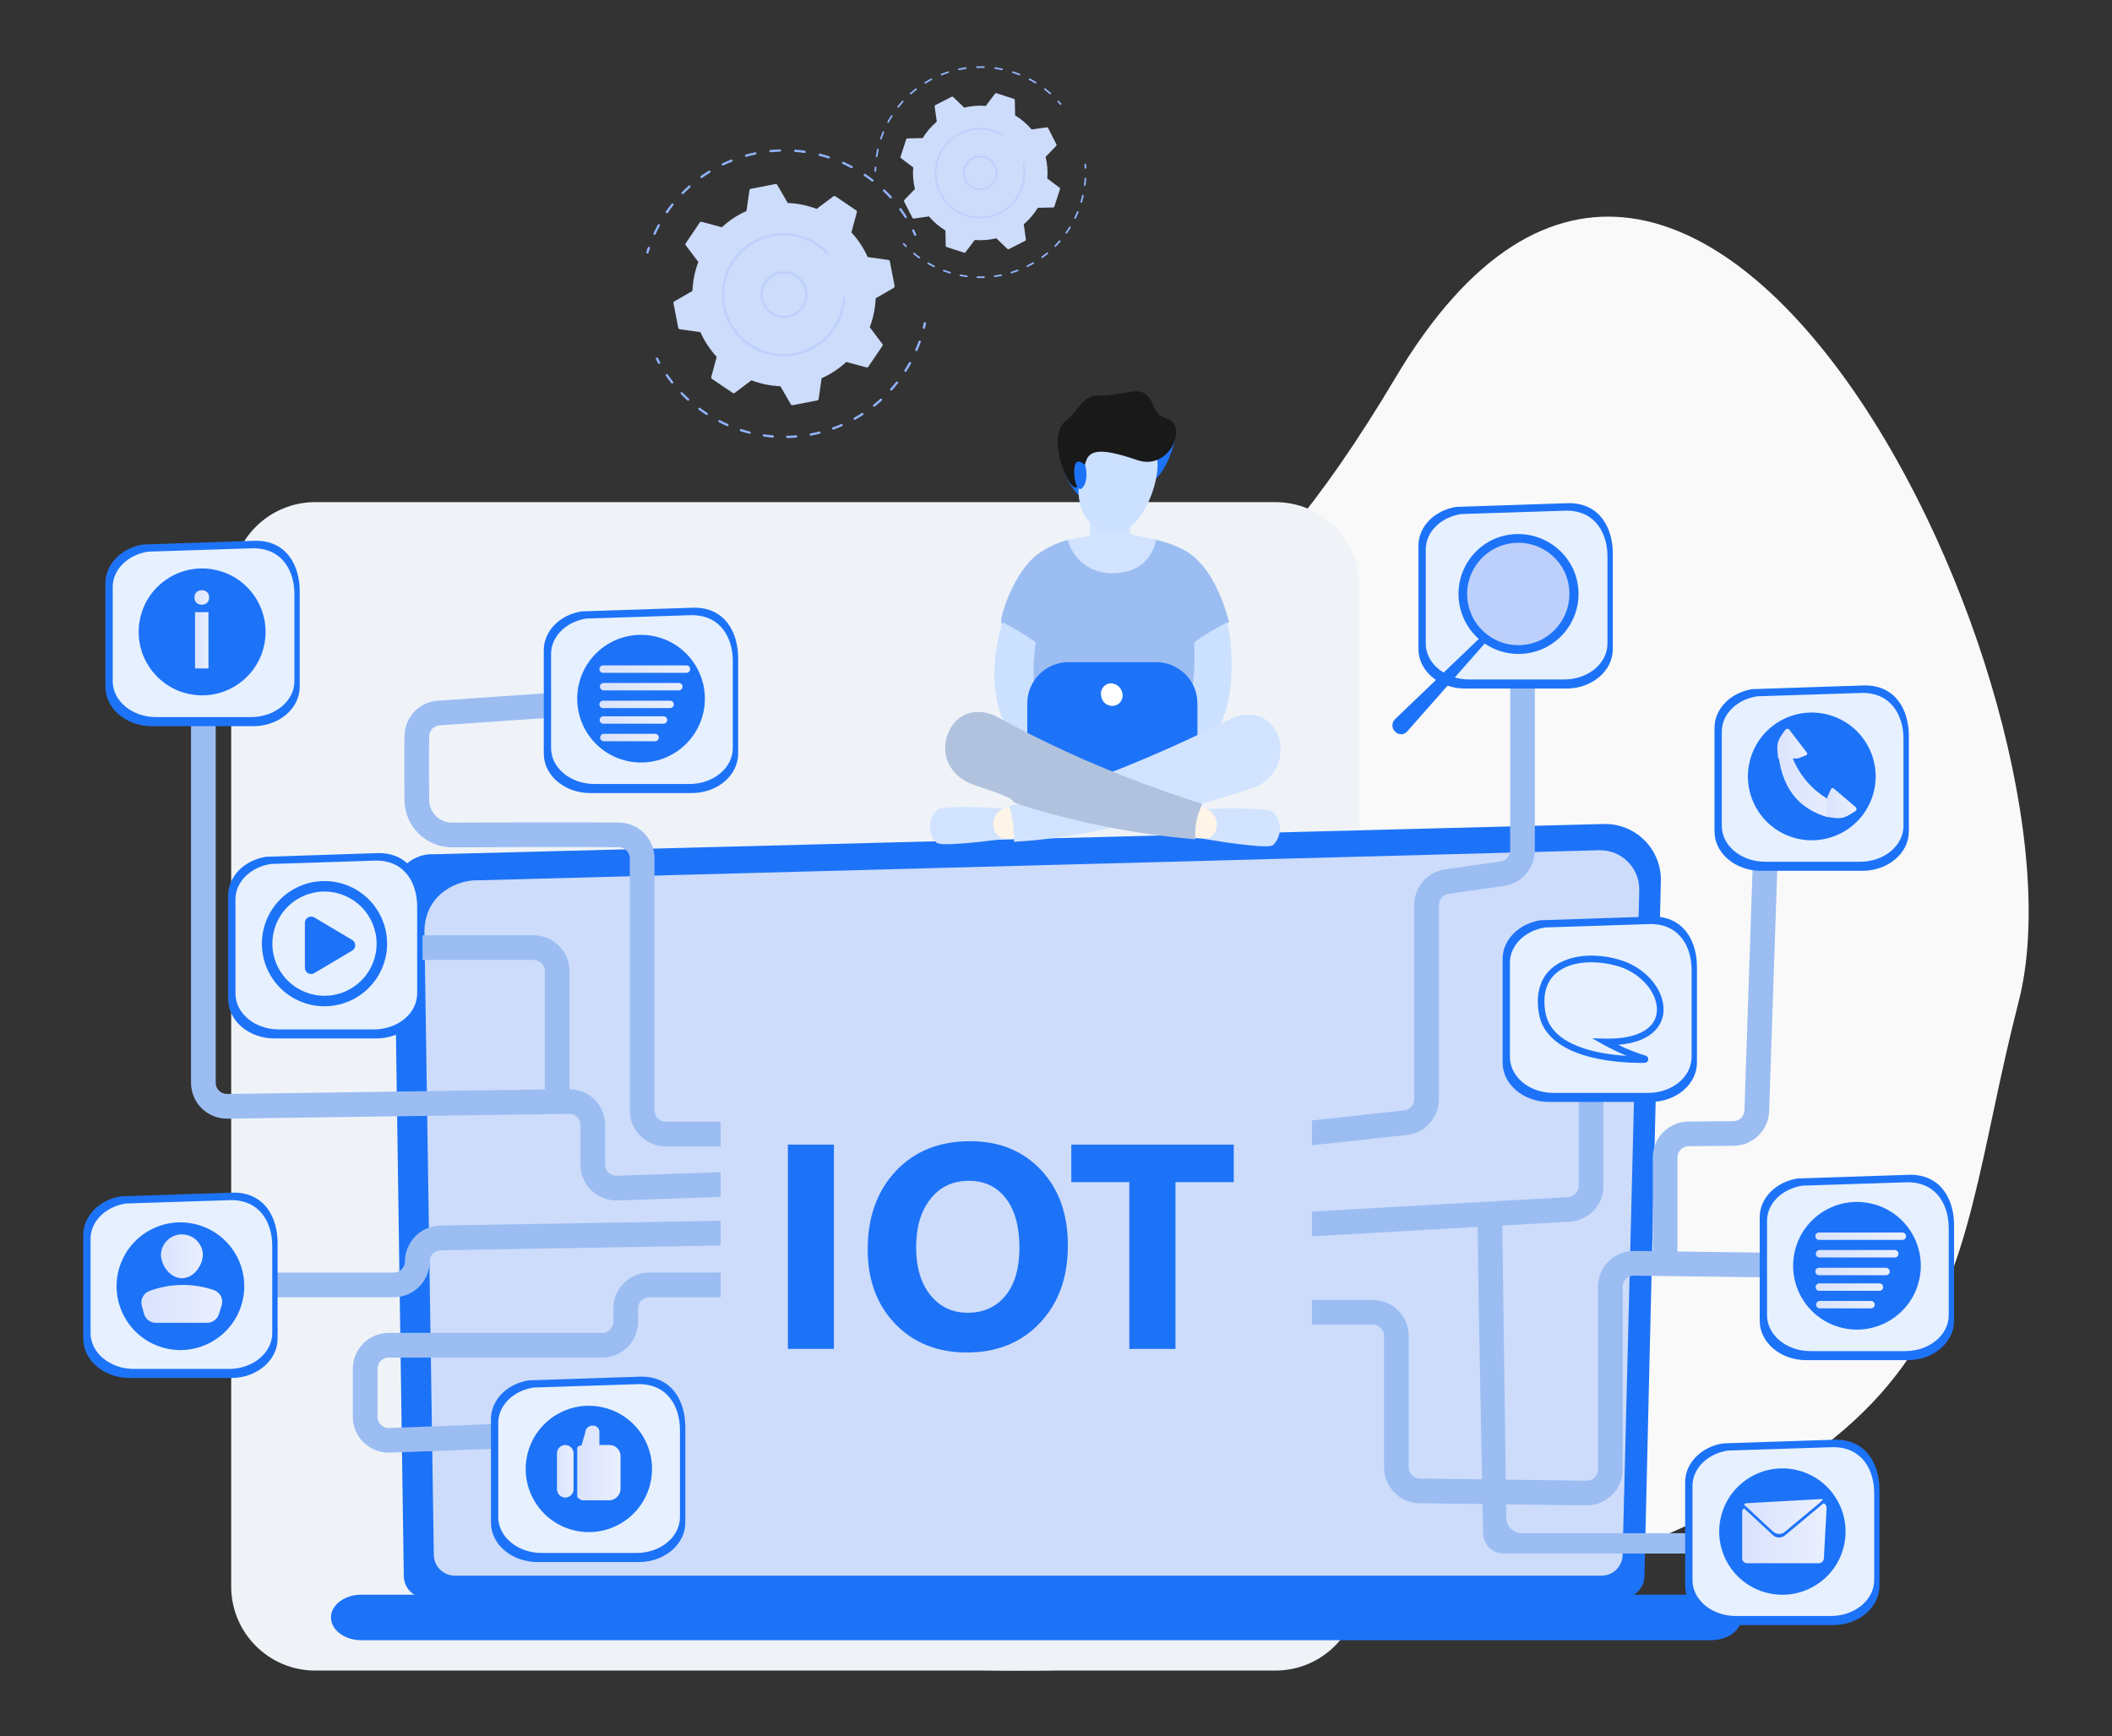 <svg width="427" height="351" viewBox="0 0 427 351" fill="none" xmlns="http://www.w3.org/2000/svg">
<rect x="0" y="0" width="427" height="351" fill="#333333" stroke="none"/>
<g clip-path="url(#clip0_1663_9901)">
<g clip-path="url(#clip1_1663_9901)">
<g clip-path="url(#clip2_1663_9901)">
<mask id="mask0_1663_9901" style="mask-type:luminance" maskUnits="userSpaceOnUse" x="-10" y="-7" width="446" height="366">
<path d="M435.832 -6.615H-9.168V358.385H435.832V-6.615Z" fill="white"/>
</mask>
<g mask="url(#mask0_1663_9901)">
<path d="M282.094 76.432C343.094 -26.276 423.975 140.779 408.135 202.473C392.295 264.167 403.048 296.056 282.094 328.514C161.14 360.972 -34.262 304.785 77.615 210.363C189.492 115.941 221.091 179.139 282.094 76.432Z" fill="#F9F9F9"/>
<path d="M257.859 101.524H63.742C54.353 101.524 46.742 109.135 46.742 118.524V320.764C46.742 330.153 54.353 337.764 63.742 337.764H257.859C267.248 337.764 274.859 330.153 274.859 320.764V118.524C274.859 109.135 267.248 101.524 257.859 101.524Z" fill="#EFF3F8"/>
<path d="M186.92 66.451C186.881 66.48 186.835 66.496 186.787 66.498C186.739 66.499 186.691 66.486 186.651 66.459C186.611 66.432 186.58 66.394 186.563 66.349C186.545 66.304 186.542 66.255 186.554 66.208C186.627 65.907 186.696 65.607 186.76 65.308C186.773 65.247 186.81 65.195 186.862 65.161C186.914 65.127 186.978 65.116 187.038 65.129C187.099 65.143 187.152 65.18 187.185 65.232C187.219 65.284 187.23 65.347 187.217 65.408C187.15 65.715 187.081 66.02 187.008 66.325C186.994 66.376 186.963 66.42 186.92 66.451Z" fill="#91B3FA"/>
<path d="M176.874 82.191C176.85 82.21 176.822 82.224 176.792 82.231C176.763 82.24 176.732 82.242 176.701 82.238C176.671 82.234 176.642 82.224 176.615 82.209C176.588 82.193 176.565 82.173 176.546 82.149C176.528 82.124 176.514 82.097 176.506 82.067C176.498 82.037 176.496 82.006 176.5 81.976C176.504 81.946 176.514 81.916 176.529 81.89C176.544 81.863 176.565 81.84 176.589 81.821C177.054 81.449 177.514 81.057 177.955 80.656C178.001 80.614 178.061 80.593 178.123 80.596C178.185 80.599 178.243 80.626 178.285 80.672C178.327 80.718 178.348 80.778 178.345 80.84C178.342 80.902 178.315 80.96 178.269 81.002C177.821 81.41 177.353 81.808 176.881 82.186L176.874 82.191ZM174.487 83.908L174.474 83.917C173.964 84.245 173.438 84.562 172.909 84.857C172.855 84.887 172.791 84.895 172.731 84.878C172.672 84.861 172.621 84.821 172.591 84.767C172.575 84.74 172.566 84.711 172.562 84.68C172.558 84.65 172.56 84.619 172.569 84.589C172.577 84.559 172.591 84.532 172.611 84.508C172.63 84.484 172.654 84.464 172.681 84.449C173.201 84.159 173.719 83.849 174.22 83.524C174.271 83.489 174.334 83.475 174.394 83.486C174.455 83.497 174.509 83.532 174.544 83.583C174.58 83.633 174.593 83.696 174.582 83.757C174.571 83.818 174.537 83.872 174.486 83.907L174.487 83.908ZM180.323 78.931C180.277 78.967 180.219 78.984 180.16 78.978C180.102 78.973 180.048 78.947 180.009 78.903C179.97 78.86 179.948 78.804 179.948 78.746C179.948 78.687 179.97 78.631 180.01 78.588C180.41 78.146 180.796 77.688 181.166 77.214C181.185 77.19 181.208 77.17 181.235 77.155C181.262 77.14 181.291 77.131 181.322 77.127C181.352 77.124 181.383 77.126 181.412 77.134C181.442 77.143 181.469 77.157 181.493 77.176C181.518 77.195 181.538 77.218 181.552 77.245C181.567 77.272 181.577 77.301 181.581 77.331C181.584 77.362 181.582 77.393 181.573 77.422C181.565 77.451 181.551 77.479 181.532 77.503C181.156 77.98 180.76 78.45 180.357 78.903C180.346 78.913 180.335 78.922 180.323 78.93V78.931ZM170.297 86.143C170.282 86.154 170.267 86.163 170.25 86.17C169.695 86.41 169.124 86.636 168.55 86.842C168.521 86.855 168.489 86.862 168.456 86.863C168.424 86.863 168.392 86.857 168.362 86.844C168.333 86.832 168.306 86.813 168.284 86.79C168.262 86.766 168.245 86.738 168.234 86.708C168.223 86.678 168.218 86.645 168.22 86.613C168.222 86.581 168.231 86.55 168.246 86.521C168.261 86.492 168.282 86.467 168.307 86.447C168.332 86.427 168.361 86.412 168.392 86.403C168.954 86.203 169.515 85.979 170.062 85.742C170.114 85.72 170.173 85.718 170.227 85.736C170.281 85.754 170.326 85.79 170.355 85.84C170.383 85.889 170.393 85.947 170.381 86.002C170.37 86.058 170.339 86.108 170.294 86.142L170.297 86.143ZM183.197 75.149C183.153 75.183 183.099 75.199 183.044 75.197C182.99 75.194 182.937 75.172 182.897 75.135C182.857 75.098 182.831 75.047 182.824 74.993C182.817 74.938 182.83 74.883 182.86 74.837L182.95 74.696C183.238 74.239 183.517 73.767 183.779 73.296C183.809 73.242 183.859 73.202 183.919 73.185C183.978 73.168 184.042 73.175 184.096 73.206C184.151 73.236 184.191 73.286 184.207 73.346C184.224 73.405 184.217 73.469 184.187 73.523C183.921 74.003 183.637 74.482 183.344 74.947L183.253 75.09C183.237 75.113 183.217 75.132 183.194 75.148L183.197 75.149ZM165.802 87.661C165.777 87.679 165.749 87.693 165.719 87.7C165.131 87.847 164.531 87.977 163.936 88.087C163.877 88.094 163.818 88.078 163.77 88.043C163.723 88.007 163.691 87.955 163.68 87.897C163.669 87.839 163.681 87.779 163.712 87.729C163.744 87.679 163.794 87.643 163.851 87.628C164.436 87.52 165.026 87.392 165.605 87.247C165.658 87.233 165.713 87.238 165.763 87.26C165.813 87.283 165.853 87.322 165.876 87.371C165.9 87.42 165.906 87.476 165.893 87.529C165.88 87.582 165.849 87.629 165.805 87.661H165.802ZM185.416 70.949C185.375 70.979 185.325 70.995 185.274 70.994C185.223 70.993 185.173 70.975 185.133 70.944C185.093 70.912 185.064 70.868 185.051 70.819C185.039 70.769 185.042 70.717 185.062 70.67C185.297 70.122 185.518 69.56 185.718 68.999C185.739 68.941 185.782 68.893 185.838 68.867C185.894 68.84 185.958 68.837 186.016 68.858C186.075 68.878 186.122 68.922 186.149 68.978C186.176 69.034 186.179 69.098 186.158 69.156C185.958 69.726 185.731 70.297 185.491 70.856C185.475 70.895 185.449 70.928 185.415 70.953L185.416 70.949ZM161.116 88.432C161.081 88.458 161.039 88.474 160.996 88.477C160.391 88.527 159.778 88.558 159.174 88.569C159.143 88.57 159.113 88.564 159.084 88.553C159.056 88.542 159.03 88.525 159.008 88.504C158.985 88.483 158.968 88.457 158.955 88.429C158.943 88.401 158.937 88.371 158.936 88.34C158.935 88.309 158.941 88.279 158.952 88.25C158.963 88.222 158.98 88.196 159.001 88.174C159.022 88.152 159.048 88.134 159.076 88.122C159.104 88.109 159.134 88.103 159.165 88.102C159.759 88.091 160.365 88.06 160.957 88.011C161.008 88.007 161.058 88.019 161.101 88.046C161.144 88.073 161.177 88.114 161.195 88.161C161.213 88.209 161.215 88.261 161.201 88.31C161.186 88.358 161.156 88.401 161.115 88.431L161.116 88.432ZM156.372 88.432C156.326 88.466 156.27 88.482 156.213 88.477C155.613 88.427 154.999 88.358 154.401 88.27C154.371 88.266 154.341 88.255 154.315 88.24C154.289 88.224 154.266 88.203 154.247 88.179C154.229 88.154 154.216 88.126 154.208 88.097C154.201 88.067 154.199 88.036 154.203 88.006C154.208 87.975 154.218 87.946 154.234 87.92C154.25 87.893 154.27 87.87 154.295 87.852C154.319 87.834 154.347 87.82 154.377 87.813C154.407 87.805 154.438 87.804 154.468 87.808C155.057 87.894 155.657 87.962 156.251 88.008C156.298 88.012 156.343 88.031 156.379 88.061C156.416 88.091 156.442 88.131 156.455 88.177C156.468 88.222 156.467 88.271 156.452 88.316C156.437 88.36 156.409 88.4 156.371 88.428L156.372 88.432ZM151.693 87.654C151.665 87.675 151.632 87.69 151.597 87.697C151.563 87.704 151.527 87.702 151.493 87.693C150.907 87.545 150.317 87.376 149.74 87.193C149.681 87.174 149.632 87.133 149.604 87.078C149.575 87.023 149.57 86.959 149.589 86.9C149.608 86.841 149.649 86.792 149.704 86.764C149.759 86.736 149.823 86.73 149.882 86.749C150.45 86.931 151.03 87.097 151.606 87.242C151.666 87.257 151.717 87.296 151.749 87.349C151.781 87.402 151.79 87.466 151.775 87.526C151.765 87.579 151.737 87.627 151.695 87.661L151.693 87.654ZM147.205 86.118C147.172 86.143 147.133 86.158 147.092 86.163C147.051 86.168 147.01 86.162 146.972 86.145C146.418 85.902 145.863 85.639 145.324 85.362C145.273 85.331 145.236 85.283 145.22 85.225C145.204 85.168 145.21 85.107 145.237 85.055C145.264 85.002 145.31 84.961 145.366 84.942C145.422 84.921 145.483 84.924 145.538 84.947C146.068 85.219 146.614 85.478 147.159 85.717C147.216 85.742 147.26 85.788 147.283 85.846C147.305 85.904 147.304 85.968 147.279 86.025C147.264 86.062 147.239 86.095 147.207 86.12L147.205 86.118ZM143.026 83.869C142.988 83.898 142.942 83.914 142.894 83.915C142.846 83.917 142.799 83.904 142.759 83.878C142.248 83.547 141.744 83.197 141.259 82.839C141.234 82.821 141.214 82.798 141.198 82.772C141.182 82.745 141.172 82.716 141.167 82.686C141.163 82.656 141.164 82.625 141.171 82.595C141.179 82.565 141.192 82.537 141.21 82.513C141.229 82.488 141.252 82.467 141.278 82.451C141.304 82.436 141.333 82.425 141.364 82.421C141.394 82.416 141.425 82.418 141.455 82.425C141.484 82.433 141.512 82.446 141.537 82.464C142.014 82.817 142.511 83.164 143.013 83.486C143.039 83.503 143.061 83.524 143.078 83.549C143.096 83.575 143.108 83.603 143.115 83.633C143.121 83.663 143.121 83.694 143.116 83.724C143.11 83.755 143.099 83.783 143.082 83.809C143.068 83.833 143.049 83.854 143.027 83.871L143.026 83.869ZM139.264 80.969C139.22 81.002 139.166 81.019 139.111 81.016C139.056 81.013 139.004 80.991 138.964 80.954C138.518 80.548 138.077 80.121 137.653 79.685C137.632 79.663 137.615 79.637 137.603 79.609C137.592 79.58 137.587 79.55 137.587 79.519C137.588 79.488 137.594 79.458 137.606 79.43C137.618 79.402 137.636 79.376 137.658 79.355C137.68 79.334 137.706 79.317 137.734 79.306C137.763 79.294 137.793 79.289 137.824 79.289C137.855 79.29 137.885 79.296 137.913 79.308C137.941 79.32 137.967 79.338 137.988 79.36C138.405 79.79 138.839 80.21 139.278 80.609C139.301 80.63 139.319 80.654 139.332 80.682C139.346 80.71 139.353 80.74 139.355 80.771C139.356 80.801 139.351 80.832 139.341 80.861C139.331 80.89 139.315 80.916 139.294 80.939C139.286 80.952 139.276 80.964 139.265 80.975L139.264 80.969ZM136.027 77.497C135.978 77.533 135.917 77.549 135.857 77.541C135.796 77.533 135.742 77.502 135.704 77.454C135.542 77.248 135.383 77.04 135.227 76.831C135.019 76.552 134.815 76.268 134.62 75.986C134.585 75.936 134.571 75.875 134.581 75.816C134.591 75.756 134.623 75.702 134.672 75.666L134.679 75.661C134.73 75.626 134.793 75.613 134.854 75.624C134.915 75.635 134.969 75.67 135.004 75.721C135.195 75.998 135.396 76.278 135.604 76.552C135.757 76.758 135.914 76.963 136.074 77.165C136.112 77.214 136.129 77.276 136.122 77.337C136.115 77.399 136.084 77.455 136.035 77.493L136.027 77.497Z" fill="#91B3FA"/>
<path d="M133.398 73.529L133.371 73.547C133.317 73.577 133.253 73.584 133.194 73.566C133.134 73.549 133.084 73.509 133.054 73.455C132.903 73.18 132.756 72.903 132.615 72.623C132.587 72.568 132.582 72.504 132.601 72.445C132.621 72.386 132.662 72.337 132.718 72.309C132.773 72.281 132.837 72.276 132.896 72.296C132.954 72.315 133.003 72.357 133.031 72.412C133.17 72.687 133.314 72.959 133.463 73.23C133.49 73.279 133.499 73.337 133.487 73.392C133.475 73.447 133.443 73.495 133.398 73.529Z" fill="#91B3FA"/>
<path d="M131.037 51.213C130.997 51.242 130.95 51.258 130.901 51.258C130.852 51.259 130.804 51.244 130.764 51.216C130.723 51.188 130.693 51.148 130.677 51.101C130.661 51.055 130.66 51.005 130.674 50.958C130.764 50.658 130.86 50.358 130.96 50.058C130.97 50.029 130.985 50.002 131.005 49.979C131.025 49.956 131.05 49.937 131.077 49.923C131.105 49.91 131.134 49.902 131.165 49.9C131.195 49.898 131.226 49.902 131.255 49.911C131.284 49.921 131.311 49.937 131.334 49.957C131.357 49.977 131.376 50.001 131.39 50.029C131.403 50.056 131.411 50.086 131.413 50.117C131.415 50.147 131.411 50.178 131.402 50.207C131.303 50.5 131.209 50.794 131.12 51.089C131.106 51.138 131.077 51.182 131.037 51.213Z" fill="#91B3FA"/>
<path d="M183.255 44.065L183.24 44.075C183.214 44.091 183.185 44.102 183.155 44.108C183.125 44.113 183.094 44.112 183.064 44.105C183.034 44.099 183.006 44.086 182.981 44.068C182.956 44.05 182.934 44.028 182.918 44.002C182.582 43.471 182.223 42.943 181.852 42.434C181.816 42.384 181.801 42.322 181.81 42.261C181.819 42.201 181.852 42.146 181.901 42.109C181.951 42.073 182.013 42.058 182.075 42.067C182.136 42.077 182.19 42.11 182.227 42.16C182.604 42.678 182.969 43.214 183.31 43.754C183.342 43.803 183.354 43.862 183.343 43.92C183.333 43.978 183.302 44.029 183.255 44.065ZM180.217 40.077C180.171 40.112 180.113 40.128 180.055 40.122C179.998 40.117 179.944 40.09 179.905 40.047C179.482 39.582 179.037 39.125 178.582 38.688C178.538 38.645 178.512 38.586 178.511 38.524C178.51 38.462 178.533 38.403 178.576 38.358C178.619 38.313 178.678 38.288 178.74 38.287C178.802 38.285 178.862 38.309 178.906 38.352C179.368 38.796 179.82 39.261 180.25 39.734C180.271 39.757 180.287 39.783 180.297 39.812C180.308 39.841 180.312 39.872 180.311 39.902C180.309 39.933 180.302 39.963 180.289 39.991C180.275 40.019 180.257 40.043 180.234 40.064L180.217 40.077ZM176.533 36.677C176.492 36.708 176.443 36.724 176.392 36.724C176.341 36.724 176.292 36.708 176.251 36.677C175.751 36.293 175.237 35.919 174.714 35.566C174.689 35.549 174.667 35.527 174.65 35.501C174.633 35.476 174.621 35.447 174.615 35.417C174.61 35.387 174.61 35.356 174.616 35.326C174.622 35.296 174.634 35.267 174.651 35.242C174.668 35.217 174.69 35.195 174.716 35.178C174.741 35.161 174.77 35.149 174.8 35.143C174.83 35.138 174.861 35.138 174.891 35.144C174.921 35.15 174.95 35.162 174.975 35.179C175.507 35.538 176.033 35.917 176.537 36.308C176.561 36.327 176.582 36.35 176.597 36.377C176.613 36.403 176.622 36.433 176.626 36.463C176.63 36.494 176.628 36.525 176.62 36.554C176.612 36.584 176.598 36.612 176.579 36.636C176.565 36.652 176.55 36.666 176.532 36.678L176.533 36.677ZM172.32 33.959C172.285 33.985 172.242 34.001 172.198 34.005C172.154 34.008 172.11 33.999 172.071 33.978C171.515 33.683 170.941 33.403 170.371 33.145C170.343 33.132 170.318 33.114 170.297 33.092C170.276 33.07 170.259 33.044 170.248 33.015C170.237 32.986 170.232 32.956 170.233 32.925C170.234 32.895 170.241 32.864 170.254 32.836C170.266 32.809 170.284 32.783 170.306 32.762C170.329 32.741 170.355 32.725 170.383 32.714C170.412 32.703 170.443 32.698 170.473 32.699C170.504 32.7 170.534 32.706 170.562 32.719C171.145 32.98 171.728 33.265 172.293 33.565C172.328 33.583 172.358 33.61 172.379 33.643C172.401 33.676 172.414 33.714 172.417 33.753C172.42 33.792 172.413 33.831 172.397 33.867C172.381 33.903 172.356 33.934 172.324 33.958L172.32 33.959ZM167.705 32.003C167.675 32.025 167.64 32.04 167.603 32.046C167.566 32.052 167.529 32.05 167.493 32.038C166.893 31.844 166.281 31.667 165.672 31.513C165.642 31.506 165.614 31.492 165.59 31.474C165.565 31.456 165.544 31.433 165.529 31.406C165.513 31.38 165.502 31.351 165.498 31.32C165.494 31.29 165.495 31.259 165.503 31.229C165.51 31.2 165.523 31.172 165.542 31.147C165.56 31.122 165.583 31.102 165.609 31.086C165.636 31.07 165.665 31.06 165.695 31.055C165.725 31.051 165.756 31.052 165.786 31.06C166.405 31.216 167.028 31.396 167.637 31.593C167.678 31.606 167.714 31.63 167.742 31.662C167.77 31.695 167.789 31.734 167.796 31.777C167.803 31.819 167.798 31.862 167.782 31.902C167.766 31.942 167.739 31.976 167.705 32.002V32.003ZM162.824 30.878C162.775 30.915 162.713 30.931 162.652 30.922C162.029 30.835 161.395 30.767 160.767 30.722C160.736 30.72 160.707 30.712 160.679 30.698C160.652 30.684 160.627 30.665 160.607 30.642C160.587 30.618 160.572 30.591 160.562 30.562C160.553 30.533 160.549 30.503 160.551 30.472C160.553 30.441 160.561 30.412 160.575 30.384C160.589 30.357 160.608 30.332 160.631 30.312C160.655 30.292 160.682 30.277 160.711 30.267C160.74 30.258 160.77 30.254 160.801 30.256C161.44 30.303 162.084 30.371 162.717 30.456C162.763 30.462 162.806 30.482 162.84 30.513C162.875 30.544 162.9 30.584 162.911 30.629C162.923 30.674 162.92 30.721 162.905 30.765C162.889 30.808 162.861 30.846 162.824 30.874V30.878ZM157.824 30.615C157.786 30.643 157.74 30.659 157.693 30.661C157.063 30.683 156.427 30.725 155.801 30.788C155.771 30.791 155.74 30.788 155.71 30.779C155.681 30.77 155.654 30.756 155.63 30.736C155.606 30.717 155.586 30.693 155.572 30.666C155.557 30.639 155.548 30.609 155.545 30.579C155.542 30.548 155.545 30.517 155.554 30.488C155.563 30.459 155.577 30.431 155.597 30.408C155.616 30.384 155.64 30.364 155.667 30.35C155.694 30.335 155.724 30.326 155.754 30.323C156.39 30.259 157.037 30.216 157.677 30.194C157.727 30.193 157.775 30.207 157.816 30.235C157.857 30.263 157.888 30.304 157.904 30.351C157.921 30.398 157.922 30.448 157.907 30.496C157.893 30.543 157.864 30.585 157.824 30.615ZM132.476 47.44C132.435 47.472 132.384 47.489 132.331 47.488C132.279 47.487 132.229 47.469 132.188 47.436C132.147 47.403 132.119 47.357 132.107 47.306C132.096 47.255 132.102 47.202 132.124 47.155C132.392 46.575 132.683 45.996 132.99 45.434C133.02 45.38 133.07 45.339 133.129 45.322C133.188 45.304 133.252 45.311 133.307 45.34C133.361 45.37 133.401 45.42 133.419 45.479C133.436 45.539 133.43 45.602 133.4 45.657C133.1 46.21 132.812 46.78 132.548 47.351C132.531 47.386 132.504 47.416 132.472 47.439L132.476 47.44ZM152.839 31.213C152.812 31.233 152.781 31.247 152.748 31.254C152.132 31.383 151.512 31.534 150.905 31.704C150.845 31.721 150.782 31.713 150.728 31.682C150.674 31.652 150.634 31.601 150.618 31.541C150.601 31.482 150.609 31.418 150.639 31.364C150.67 31.31 150.72 31.27 150.78 31.254C151.396 31.082 152.026 30.928 152.652 30.797C152.704 30.785 152.759 30.792 152.807 30.816C152.855 30.84 152.893 30.88 152.914 30.929C152.936 30.978 152.941 31.033 152.927 31.084C152.913 31.136 152.882 31.181 152.839 31.213ZM134.955 43.084C134.911 43.117 134.856 43.132 134.801 43.129C134.746 43.125 134.694 43.102 134.654 43.064C134.615 43.025 134.59 42.974 134.584 42.919C134.578 42.865 134.592 42.81 134.623 42.764C134.987 42.237 135.373 41.716 135.77 41.215C135.809 41.166 135.865 41.135 135.926 41.128C135.988 41.121 136.05 41.139 136.098 41.177C136.147 41.215 136.178 41.272 136.185 41.333C136.192 41.395 136.175 41.456 136.136 41.505C135.746 41.998 135.366 42.511 135.008 43.03C134.995 43.051 134.978 43.071 134.959 43.087L134.955 43.084ZM148.04 32.659C148.024 32.671 148.006 32.681 147.987 32.689C147.402 32.922 146.817 33.177 146.249 33.448C146.221 33.461 146.191 33.469 146.161 33.47C146.13 33.472 146.1 33.467 146.071 33.457C146.042 33.447 146.016 33.431 145.993 33.41C145.97 33.39 145.952 33.365 145.939 33.337C145.925 33.31 145.918 33.28 145.916 33.249C145.915 33.219 145.919 33.188 145.93 33.159C145.94 33.13 145.956 33.104 145.976 33.081C145.997 33.059 146.021 33.04 146.049 33.027C146.627 32.752 147.221 32.492 147.815 32.256C147.867 32.237 147.924 32.237 147.975 32.257C148.027 32.276 148.07 32.313 148.097 32.361C148.124 32.408 148.133 32.464 148.123 32.518C148.113 32.572 148.084 32.621 148.041 32.656L148.04 32.659ZM138.149 39.219C138.102 39.252 138.044 39.267 137.986 39.26C137.928 39.254 137.875 39.225 137.837 39.182C137.799 39.138 137.779 39.082 137.78 39.024C137.781 38.966 137.803 38.91 137.843 38.868C138.292 38.412 138.762 37.968 139.243 37.54C139.266 37.519 139.292 37.503 139.321 37.493C139.35 37.483 139.381 37.478 139.412 37.48C139.442 37.482 139.472 37.49 139.5 37.503C139.527 37.517 139.552 37.536 139.572 37.559C139.593 37.582 139.608 37.608 139.618 37.638C139.629 37.666 139.633 37.697 139.631 37.728C139.629 37.758 139.622 37.789 139.608 37.816C139.595 37.844 139.576 37.868 139.553 37.889C139.083 38.307 138.62 38.747 138.178 39.196C138.17 39.205 138.162 39.214 138.153 39.222L138.149 39.219ZM143.559 34.909L143.542 34.921C143.006 35.251 142.474 35.604 141.961 35.969C141.936 35.987 141.908 36 141.878 36.007C141.848 36.014 141.817 36.014 141.787 36.009C141.756 36.004 141.727 35.993 141.701 35.977C141.675 35.96 141.653 35.939 141.635 35.914C141.6 35.863 141.586 35.801 141.596 35.74C141.607 35.679 141.64 35.625 141.69 35.589C142.211 35.218 142.752 34.859 143.297 34.524C143.322 34.507 143.351 34.495 143.381 34.489C143.411 34.482 143.442 34.482 143.472 34.488C143.502 34.494 143.531 34.505 143.556 34.522C143.582 34.539 143.604 34.561 143.621 34.586C143.638 34.611 143.65 34.64 143.656 34.67C143.663 34.7 143.663 34.731 143.657 34.761C143.651 34.791 143.64 34.819 143.623 34.845C143.606 34.871 143.584 34.892 143.559 34.909Z" fill="#91B3FA"/>
<path d="M185.173 47.635C185.159 47.645 185.145 47.654 185.129 47.661C185.073 47.686 185.008 47.688 184.95 47.666C184.892 47.644 184.846 47.6 184.82 47.544C184.693 47.263 184.562 46.983 184.426 46.706C184.399 46.65 184.395 46.586 184.415 46.528C184.435 46.469 184.478 46.421 184.533 46.394C184.589 46.367 184.653 46.363 184.711 46.383C184.77 46.403 184.818 46.445 184.845 46.501C184.983 46.783 185.116 47.066 185.245 47.352C185.267 47.4 185.272 47.455 185.259 47.506C185.246 47.557 185.215 47.603 185.173 47.635Z" fill="#91B3FA"/>
<path d="M179.907 52.843C179.894 52.772 179.858 52.707 179.806 52.657C179.753 52.608 179.687 52.575 179.615 52.565L175.426 51.971C174.608 50.142 173.497 48.459 172.136 46.988L173.236 42.904C173.255 42.834 173.252 42.76 173.227 42.692C173.201 42.625 173.155 42.566 173.095 42.526L168.89 39.685C168.831 39.645 168.76 39.625 168.689 39.627C168.617 39.629 168.548 39.652 168.49 39.695L165.11 42.236C163.238 41.523 161.262 41.12 159.259 41.043L157.145 37.378C157.109 37.316 157.054 37.266 156.989 37.236C156.923 37.206 156.849 37.197 156.778 37.211L151.795 38.176C151.724 38.19 151.66 38.225 151.61 38.278C151.56 38.33 151.528 38.396 151.517 38.468L150.923 42.657C149.095 43.475 147.412 44.587 145.94 45.947L141.856 44.847C141.787 44.828 141.713 44.832 141.645 44.857C141.577 44.882 141.519 44.928 141.479 44.988L138.637 49.193C138.598 49.252 138.577 49.323 138.579 49.395C138.581 49.466 138.605 49.535 138.647 49.593L141.188 52.973C140.475 54.845 140.072 56.822 139.995 58.824L136.33 60.938C136.268 60.974 136.218 61.029 136.188 61.095C136.158 61.16 136.149 61.234 136.162 61.305L137.127 66.288C137.141 66.359 137.177 66.424 137.229 66.474C137.281 66.524 137.348 66.556 137.419 66.566L141.608 67.16C142.427 68.989 143.538 70.672 144.898 72.143L143.798 76.227C143.78 76.297 143.783 76.371 143.809 76.438C143.834 76.506 143.88 76.564 143.939 76.605L148.144 79.446C148.204 79.486 148.274 79.506 148.346 79.504C148.418 79.502 148.487 79.479 148.544 79.436L151.924 76.896C153.797 77.609 155.773 78.012 157.775 78.089L159.889 81.754C159.926 81.817 159.98 81.867 160.046 81.897C160.112 81.927 160.185 81.936 160.256 81.922L165.239 80.957C165.31 80.943 165.375 80.908 165.425 80.855C165.475 80.803 165.507 80.737 165.517 80.665L166.111 76.476C167.94 75.657 169.623 74.546 171.094 73.186L175.178 74.286C175.248 74.305 175.322 74.301 175.39 74.276C175.458 74.251 175.516 74.205 175.556 74.145L178.397 69.94C178.437 69.88 178.457 69.81 178.456 69.738C178.454 69.667 178.43 69.597 178.387 69.54L175.846 66.16C176.559 64.287 176.962 62.311 177.039 60.309L180.704 58.195C180.767 58.159 180.817 58.104 180.847 58.038C180.877 57.972 180.886 57.899 180.872 57.828L179.907 52.843Z" fill="#CDDCFB"/>
<path d="M161.35 63.365C160.439 64.046 159.313 64.376 158.178 64.295C157.043 64.214 155.976 63.727 155.17 62.924C154.364 62.121 153.875 61.054 153.79 59.92C153.706 58.785 154.033 57.659 154.711 56.745C155.388 55.832 156.372 55.192 157.483 54.944C158.593 54.697 159.755 54.856 160.757 55.395C161.76 55.933 162.535 56.814 162.941 57.877C163.347 58.939 163.358 60.112 162.97 61.182C162.655 62.052 162.092 62.811 161.35 63.365ZM155.95 56.148C155.07 56.805 154.475 57.775 154.289 58.858C154.104 59.941 154.341 61.054 154.952 61.967C155.564 62.88 156.502 63.523 157.574 63.763C158.647 64.004 159.77 63.824 160.713 63.259C161.656 62.695 162.346 61.79 162.64 60.732C162.935 59.673 162.812 58.542 162.297 57.572C161.781 56.602 160.913 55.867 159.871 55.518C158.829 55.17 157.693 55.236 156.697 55.701C156.434 55.825 156.183 55.974 155.95 56.148Z" fill="#BDD0FB"/>
<path d="M165.876 69.598C163.959 71.027 161.671 71.874 159.286 72.04C156.9 72.205 154.518 71.681 152.422 70.53C150.326 69.379 148.605 67.65 147.464 65.548C146.323 63.447 145.811 61.062 145.987 58.677C146.164 56.293 147.022 54.009 148.46 52.099C149.898 50.188 151.855 48.731 154.098 47.902C156.341 47.072 158.775 46.905 161.11 47.42C163.445 47.935 165.582 49.11 167.268 50.806C167.322 50.86 167.375 50.914 167.427 50.969C167.434 50.976 167.44 50.983 167.446 50.991C167.483 51.038 167.5 51.098 167.493 51.158C167.487 51.218 167.458 51.273 167.412 51.311C167.366 51.35 167.307 51.37 167.247 51.366C167.187 51.362 167.131 51.335 167.09 51.291C166.498 50.674 165.842 50.122 165.133 49.643C162.936 48.16 160.31 47.445 157.664 47.611C155.018 47.777 152.501 48.813 150.506 50.559C148.511 52.305 147.15 54.662 146.635 57.263C146.12 59.864 146.48 62.562 147.66 64.936C148.839 67.311 150.77 69.228 153.153 70.389C155.537 71.551 158.237 71.891 160.834 71.357C163.43 70.823 165.777 69.445 167.509 67.437C169.24 65.429 170.258 62.905 170.404 60.258C170.412 60.2 170.441 60.146 170.487 60.108C170.532 60.071 170.59 60.051 170.649 60.054C170.708 60.058 170.763 60.083 170.804 60.125C170.846 60.168 170.869 60.224 170.87 60.283C170.769 62.106 170.269 63.885 169.406 65.494C168.543 67.103 167.338 68.503 165.875 69.596L165.876 69.598Z" fill="#BDD0FB"/>
<path d="M219.604 34.044C219.583 34.072 219.553 34.093 219.519 34.104C219.485 34.114 219.449 34.114 219.415 34.103C219.382 34.092 219.352 34.071 219.331 34.042C219.31 34.014 219.298 33.98 219.297 33.944C219.288 33.717 219.275 33.491 219.258 33.266C219.255 33.221 219.27 33.176 219.299 33.141C219.329 33.107 219.371 33.086 219.417 33.083C219.462 33.079 219.507 33.094 219.541 33.124C219.576 33.154 219.597 33.196 219.6 33.241C219.617 33.47 219.63 33.7 219.639 33.93C219.642 33.971 219.629 34.011 219.604 34.044Z" fill="#91B3FA"/>
<path d="M215.721 47.177C215.693 47.21 215.654 47.23 215.611 47.236C215.569 47.24 215.526 47.229 215.491 47.204C215.456 47.179 215.432 47.142 215.424 47.099C215.415 47.057 215.423 47.014 215.445 46.977C215.697 46.621 215.945 46.251 216.171 45.877C216.195 45.839 216.233 45.811 216.277 45.8C216.321 45.79 216.368 45.798 216.406 45.822C216.445 45.845 216.473 45.884 216.483 45.928C216.493 45.972 216.486 46.019 216.462 46.057C216.229 46.436 215.981 46.811 215.724 47.174L215.721 47.177ZM214.388 48.877L214.38 48.886C214.088 49.221 213.78 49.551 213.469 49.866C213.453 49.882 213.434 49.895 213.413 49.903C213.393 49.912 213.37 49.916 213.348 49.916C213.326 49.916 213.303 49.912 213.282 49.903C213.262 49.895 213.243 49.882 213.227 49.866C213.211 49.85 213.198 49.831 213.189 49.811C213.18 49.79 213.176 49.768 213.176 49.745C213.176 49.722 213.18 49.7 213.189 49.679C213.198 49.659 213.211 49.64 213.227 49.624C213.534 49.314 213.836 48.989 214.127 48.659C214.156 48.624 214.197 48.601 214.242 48.597C214.287 48.592 214.333 48.605 214.368 48.634C214.403 48.663 214.426 48.704 214.43 48.749C214.435 48.795 214.422 48.84 214.393 48.875L214.388 48.877ZM217.488 44.183C217.462 44.217 217.425 44.24 217.383 44.248C217.342 44.255 217.299 44.247 217.263 44.225C217.226 44.203 217.2 44.168 217.188 44.127C217.176 44.087 217.18 44.043 217.198 44.005C217.388 43.613 217.568 43.205 217.734 42.805C217.751 42.763 217.784 42.73 217.826 42.712C217.868 42.694 217.915 42.694 217.957 42.711C217.999 42.728 218.033 42.761 218.05 42.803C218.068 42.845 218.068 42.892 218.051 42.934C217.883 43.347 217.699 43.758 217.506 44.157C217.501 44.164 217.495 44.172 217.489 44.178L217.488 44.183ZM211.888 51.303C211.88 51.314 211.87 51.324 211.86 51.332C211.518 51.614 211.16 51.889 210.801 52.15C210.783 52.163 210.762 52.173 210.74 52.178C210.718 52.183 210.696 52.184 210.673 52.18C210.651 52.176 210.63 52.168 210.611 52.157C210.592 52.145 210.575 52.129 210.562 52.111C210.549 52.093 210.539 52.072 210.534 52.05C210.529 52.028 210.528 52.006 210.532 51.983C210.536 51.961 210.544 51.94 210.555 51.921C210.567 51.902 210.583 51.885 210.601 51.872C210.955 51.615 211.306 51.344 211.643 51.072C211.675 51.045 211.717 51.031 211.759 51.032C211.801 51.033 211.841 51.05 211.872 51.08C211.902 51.109 211.921 51.148 211.924 51.191C211.927 51.233 211.914 51.275 211.888 51.308V51.303ZM218.742 40.934C218.718 40.966 218.683 40.988 218.644 40.997C218.605 41.006 218.564 41.001 218.529 40.983C218.493 40.965 218.465 40.935 218.449 40.898C218.433 40.861 218.431 40.82 218.442 40.782L218.476 40.664C218.586 40.283 218.687 39.894 218.776 39.508C218.786 39.464 218.814 39.425 218.852 39.401C218.891 39.377 218.937 39.369 218.981 39.38C219.026 39.39 219.064 39.417 219.088 39.456C219.112 39.494 219.12 39.541 219.11 39.585C219.02 39.977 218.918 40.373 218.81 40.76L218.775 40.879C218.767 40.898 218.757 40.915 218.743 40.93L218.742 40.934ZM209.029 53.29C209.015 53.308 208.998 53.324 208.978 53.335C208.593 53.558 208.197 53.772 207.8 53.97C207.759 53.99 207.712 53.994 207.669 53.979C207.626 53.965 207.591 53.934 207.57 53.894C207.55 53.853 207.547 53.806 207.561 53.763C207.575 53.72 207.606 53.684 207.647 53.664C208.037 53.469 208.427 53.264 208.806 53.039C208.84 53.019 208.88 53.011 208.92 53.017C208.959 53.024 208.995 53.044 209.021 53.073C209.047 53.103 209.062 53.141 209.064 53.181C209.065 53.221 209.052 53.26 209.028 53.291L209.029 53.29ZM219.455 37.526C219.432 37.556 219.4 37.578 219.364 37.588C219.327 37.598 219.289 37.596 219.254 37.581C219.219 37.567 219.19 37.541 219.171 37.509C219.152 37.476 219.144 37.438 219.149 37.401C219.203 36.967 219.249 36.526 219.272 36.09C219.275 36.045 219.295 36.002 219.329 35.972C219.363 35.942 219.408 35.927 219.453 35.929C219.499 35.932 219.541 35.953 219.571 35.987C219.601 36.021 219.617 36.066 219.614 36.111C219.586 36.554 219.545 37.002 219.489 37.444C219.485 37.472 219.473 37.499 219.456 37.522L219.455 37.526ZM205.885 54.785C205.865 54.81 205.839 54.83 205.809 54.841C205.393 54.999 204.967 55.141 204.544 55.276C204.522 55.283 204.5 55.286 204.477 55.284C204.454 55.282 204.432 55.276 204.412 55.265C204.392 55.255 204.374 55.24 204.36 55.223C204.345 55.205 204.334 55.185 204.328 55.163C204.321 55.142 204.319 55.119 204.321 55.096C204.323 55.074 204.33 55.052 204.341 55.032C204.352 55.012 204.366 54.994 204.384 54.98C204.402 54.966 204.422 54.955 204.444 54.949C204.86 54.82 205.279 54.676 205.689 54.521C205.724 54.506 205.763 54.504 205.799 54.514C205.836 54.523 205.868 54.545 205.891 54.575C205.914 54.606 205.926 54.643 205.926 54.681C205.926 54.719 205.913 54.755 205.889 54.785H205.885ZM202.541 55.748C202.516 55.781 202.481 55.803 202.441 55.812C202.005 55.9 201.562 55.975 201.122 56.035C201.077 56.041 201.031 56.029 200.995 56.002C200.959 55.974 200.936 55.934 200.929 55.889C200.923 55.844 200.935 55.798 200.963 55.762C200.99 55.726 201.031 55.702 201.076 55.696C201.508 55.637 201.945 55.563 202.376 55.477C202.41 55.47 202.445 55.474 202.477 55.487C202.509 55.501 202.536 55.524 202.555 55.554C202.573 55.583 202.582 55.618 202.581 55.652C202.579 55.687 202.567 55.72 202.546 55.748H202.541ZM199.086 56.148C199.071 56.169 199.051 56.185 199.028 56.197C199.006 56.209 198.98 56.215 198.955 56.216C198.512 56.231 198.062 56.232 197.618 56.216C197.596 56.215 197.573 56.21 197.553 56.201C197.532 56.192 197.514 56.179 197.499 56.162C197.483 56.146 197.471 56.127 197.463 56.106C197.455 56.085 197.451 56.062 197.452 56.04C197.453 56.018 197.458 55.995 197.467 55.975C197.476 55.955 197.489 55.936 197.506 55.921C197.522 55.905 197.541 55.893 197.562 55.885C197.583 55.877 197.605 55.873 197.628 55.874C198.066 55.887 198.508 55.886 198.944 55.874C198.976 55.873 199.008 55.881 199.036 55.897C199.065 55.914 199.087 55.938 199.102 55.967C199.117 55.995 199.123 56.028 199.121 56.06C199.118 56.092 199.106 56.122 199.086 56.148ZM195.61 55.978C195.592 56.002 195.567 56.021 195.539 56.032C195.511 56.044 195.481 56.048 195.451 56.044C195.011 55.986 194.567 55.913 194.131 55.827C194.109 55.823 194.088 55.814 194.069 55.802C194.05 55.789 194.034 55.773 194.022 55.755C194.009 55.736 194.001 55.715 193.996 55.693C193.992 55.671 193.992 55.648 193.996 55.626C194 55.604 194.009 55.583 194.021 55.564C194.034 55.545 194.05 55.529 194.068 55.517C194.087 55.504 194.108 55.496 194.13 55.491C194.152 55.487 194.175 55.487 194.197 55.491C194.626 55.575 195.063 55.647 195.497 55.704C195.526 55.708 195.554 55.72 195.578 55.738C195.602 55.756 195.62 55.781 195.632 55.808C195.643 55.836 195.647 55.866 195.644 55.895C195.64 55.925 195.629 55.953 195.611 55.977L195.61 55.978ZM192.21 55.242C192.189 55.27 192.16 55.291 192.126 55.301C192.093 55.312 192.057 55.312 192.024 55.302C191.597 55.173 191.17 55.029 190.756 54.875C190.735 54.867 190.716 54.855 190.699 54.84C190.683 54.825 190.669 54.806 190.66 54.786C190.651 54.766 190.645 54.743 190.644 54.721C190.644 54.699 190.647 54.676 190.655 54.655C190.663 54.634 190.675 54.615 190.69 54.598C190.705 54.582 190.724 54.568 190.744 54.559C190.764 54.55 190.787 54.544 190.809 54.544C190.832 54.543 190.854 54.546 190.875 54.554C191.283 54.706 191.703 54.847 192.123 54.975C192.149 54.983 192.173 54.997 192.193 55.017C192.213 55.036 192.228 55.06 192.236 55.086C192.245 55.112 192.247 55.14 192.242 55.167C192.238 55.194 192.227 55.22 192.21 55.242ZM188.97 53.966C188.946 53.998 188.912 54.02 188.873 54.029C188.834 54.038 188.794 54.034 188.758 54.016C188.358 53.816 187.964 53.61 187.576 53.388C187.536 53.365 187.507 53.328 187.495 53.284C187.483 53.24 187.488 53.193 187.511 53.153C187.534 53.113 187.571 53.084 187.615 53.072C187.659 53.06 187.706 53.066 187.746 53.088C188.127 53.306 188.519 53.514 188.909 53.706C188.929 53.716 188.947 53.73 188.962 53.747C188.977 53.764 188.988 53.783 188.995 53.804C189.003 53.826 189.006 53.848 189.004 53.87C189.003 53.893 188.997 53.915 188.987 53.935C188.982 53.944 188.976 53.952 188.969 53.96L188.97 53.966ZM185.983 52.177C185.956 52.213 185.916 52.236 185.872 52.243C185.828 52.25 185.783 52.239 185.747 52.213C185.591 52.101 185.437 51.987 185.284 51.871C185.084 51.717 184.884 51.558 184.684 51.398C184.65 51.37 184.628 51.33 184.622 51.286C184.617 51.242 184.629 51.197 184.656 51.162C184.67 51.145 184.688 51.13 184.707 51.12C184.727 51.109 184.749 51.102 184.771 51.1C184.794 51.098 184.816 51.1 184.838 51.106C184.86 51.113 184.88 51.124 184.897 51.138C185.088 51.294 185.286 51.451 185.487 51.602C185.637 51.716 185.789 51.828 185.942 51.938C185.96 51.951 185.976 51.968 185.988 51.987C186 52.006 186.008 52.027 186.012 52.049C186.015 52.071 186.015 52.094 186.009 52.116C186.004 52.138 185.995 52.159 185.982 52.177H185.983Z" fill="#91B3FA"/>
<path d="M183.323 49.91L183.307 49.928C183.291 49.944 183.272 49.957 183.251 49.965C183.23 49.974 183.208 49.978 183.186 49.978C183.163 49.978 183.141 49.974 183.12 49.965C183.099 49.957 183.081 49.944 183.065 49.928C182.902 49.765 182.742 49.598 182.586 49.428C182.569 49.412 182.556 49.392 182.548 49.371C182.539 49.35 182.535 49.327 182.535 49.304C182.536 49.281 182.541 49.258 182.55 49.237C182.559 49.216 182.573 49.197 182.59 49.182C182.606 49.166 182.626 49.154 182.648 49.146C182.669 49.138 182.692 49.135 182.715 49.136C182.738 49.137 182.761 49.143 182.782 49.153C182.802 49.163 182.821 49.178 182.836 49.195C182.99 49.36 183.147 49.523 183.307 49.684C183.336 49.713 183.354 49.752 183.357 49.794C183.36 49.836 183.348 49.877 183.323 49.91Z" fill="#91B3FA"/>
<path d="M177.124 34.662C177.103 34.691 177.072 34.712 177.038 34.723C177.003 34.734 176.966 34.733 176.932 34.721C176.898 34.71 176.868 34.687 176.847 34.657C176.826 34.628 176.816 34.592 176.816 34.556C176.816 34.327 176.823 34.097 176.836 33.866C176.837 33.844 176.843 33.822 176.852 33.801C176.862 33.781 176.875 33.763 176.892 33.747C176.908 33.732 176.928 33.72 176.949 33.713C176.97 33.705 176.992 33.702 177.015 33.703C177.037 33.703 177.059 33.709 177.08 33.718C177.1 33.728 177.119 33.741 177.134 33.758C177.149 33.775 177.161 33.794 177.168 33.815C177.176 33.836 177.179 33.859 177.178 33.881C177.168 34.108 177.162 34.334 177.159 34.56C177.159 34.597 177.147 34.633 177.124 34.662Z" fill="#91B3FA"/>
<path d="M212.474 19.011L212.466 19.021C212.451 19.038 212.433 19.052 212.412 19.061C212.392 19.071 212.37 19.077 212.347 19.078C212.325 19.08 212.302 19.076 212.281 19.069C212.26 19.062 212.24 19.05 212.224 19.035C211.879 18.729 211.524 18.43 211.154 18.146C211.118 18.118 211.095 18.078 211.089 18.033C211.083 17.988 211.095 17.943 211.123 17.907C211.136 17.889 211.153 17.874 211.173 17.863C211.193 17.852 211.214 17.845 211.236 17.842C211.259 17.84 211.281 17.841 211.303 17.847C211.325 17.853 211.345 17.863 211.363 17.877C211.734 18.165 212.1 18.469 212.451 18.777C212.484 18.806 212.504 18.846 212.509 18.889C212.513 18.933 212.5 18.976 212.474 19.011ZM209.522 16.818C209.496 16.852 209.458 16.875 209.417 16.883C209.375 16.89 209.332 16.882 209.296 16.86C208.904 16.618 208.496 16.386 208.088 16.171C208.065 16.162 208.045 16.148 208.028 16.131C208.012 16.114 207.999 16.093 207.991 16.071C207.982 16.048 207.979 16.024 207.981 16C207.982 15.976 207.989 15.953 208 15.932C208.012 15.911 208.027 15.892 208.046 15.877C208.065 15.863 208.087 15.852 208.11 15.846C208.134 15.841 208.158 15.84 208.182 15.844C208.205 15.848 208.228 15.857 208.248 15.871C208.664 16.09 209.077 16.326 209.476 16.571C209.495 16.583 209.511 16.598 209.525 16.616C209.538 16.635 209.547 16.655 209.553 16.677C209.558 16.699 209.559 16.722 209.555 16.744C209.551 16.767 209.543 16.788 209.532 16.807L209.522 16.818ZM206.235 15.171C206.212 15.201 206.18 15.222 206.144 15.232C206.108 15.242 206.069 15.24 206.035 15.226C205.607 15.056 205.166 14.898 204.726 14.756C204.704 14.749 204.684 14.738 204.667 14.723C204.65 14.709 204.636 14.691 204.626 14.671C204.615 14.651 204.609 14.629 204.607 14.607C204.606 14.585 204.608 14.562 204.615 14.54C204.622 14.519 204.633 14.499 204.648 14.482C204.662 14.465 204.68 14.451 204.7 14.441C204.72 14.43 204.742 14.424 204.764 14.422C204.787 14.421 204.809 14.423 204.831 14.43C205.279 14.575 205.731 14.735 206.161 14.908C206.182 14.916 206.201 14.928 206.218 14.943C206.234 14.959 206.248 14.977 206.257 14.998C206.266 15.019 206.271 15.041 206.272 15.064C206.273 15.086 206.269 15.109 206.261 15.13C206.253 15.145 206.245 15.159 206.235 15.171ZM202.714 14.112C202.694 14.138 202.667 14.158 202.637 14.169C202.606 14.18 202.573 14.183 202.542 14.176C202.09 14.081 201.629 14 201.172 13.935C201.127 13.929 201.086 13.905 201.059 13.868C201.031 13.832 201.02 13.786 201.026 13.742C201.032 13.697 201.056 13.656 201.093 13.629C201.129 13.601 201.175 13.59 201.22 13.596C201.684 13.662 202.153 13.744 202.612 13.84C202.64 13.846 202.666 13.859 202.688 13.878C202.709 13.897 202.726 13.921 202.736 13.948C202.746 13.975 202.749 14.004 202.745 14.033C202.741 14.061 202.729 14.088 202.712 14.111L202.714 14.112ZM199.064 13.671C199.047 13.693 199.026 13.71 199.001 13.722C198.976 13.734 198.949 13.74 198.922 13.739C198.46 13.724 197.993 13.724 197.532 13.739C197.509 13.74 197.487 13.736 197.466 13.728C197.445 13.72 197.425 13.708 197.409 13.693C197.393 13.677 197.379 13.659 197.37 13.639C197.361 13.618 197.356 13.596 197.355 13.573C197.354 13.551 197.358 13.529 197.366 13.508C197.374 13.487 197.386 13.467 197.401 13.451C197.417 13.435 197.435 13.421 197.455 13.412C197.476 13.403 197.498 13.398 197.521 13.397C197.989 13.381 198.464 13.381 198.933 13.397C198.955 13.398 198.977 13.403 198.998 13.412C199.018 13.422 199.036 13.435 199.052 13.451C199.067 13.468 199.079 13.487 199.087 13.508C199.095 13.529 199.098 13.552 199.098 13.574C199.096 13.609 199.085 13.643 199.064 13.671ZM195.395 13.871C195.367 13.907 195.327 13.931 195.283 13.937C194.827 14.002 194.366 14.083 193.914 14.178C193.869 14.187 193.823 14.179 193.785 14.154C193.747 14.129 193.72 14.09 193.711 14.046C193.701 14.002 193.71 13.955 193.735 13.917C193.759 13.879 193.798 13.852 193.843 13.843C194.303 13.743 194.771 13.663 195.234 13.598C195.267 13.593 195.302 13.598 195.332 13.613C195.363 13.627 195.389 13.651 195.406 13.68C195.423 13.71 195.431 13.743 195.429 13.777C195.427 13.811 195.415 13.844 195.395 13.871ZM191.815 14.702C191.794 14.73 191.765 14.75 191.732 14.761C191.293 14.904 190.853 15.061 190.425 15.235C190.382 15.252 190.335 15.251 190.293 15.233C190.252 15.215 190.219 15.182 190.202 15.139C190.185 15.097 190.186 15.05 190.204 15.008C190.222 14.967 190.255 14.934 190.298 14.917C190.733 14.743 191.18 14.581 191.627 14.435C191.661 14.424 191.699 14.423 191.734 14.435C191.768 14.446 191.799 14.469 191.82 14.498C191.841 14.528 191.852 14.564 191.851 14.601C191.851 14.638 191.837 14.673 191.815 14.702ZM177.371 31.711C177.348 31.742 177.315 31.764 177.278 31.774C177.241 31.784 177.202 31.781 177.167 31.766C177.132 31.752 177.103 31.725 177.084 31.692C177.065 31.658 177.059 31.62 177.065 31.582C177.136 31.119 177.224 30.651 177.325 30.193C177.334 30.149 177.361 30.11 177.4 30.086C177.438 30.061 177.484 30.053 177.529 30.063C177.573 30.073 177.611 30.1 177.636 30.138C177.66 30.176 177.668 30.223 177.659 30.267C177.559 30.718 177.473 31.178 177.403 31.634C177.398 31.662 177.387 31.688 177.371 31.71V31.711ZM188.43 16.137C188.415 16.157 188.395 16.172 188.374 16.184C187.966 16.4 187.56 16.633 187.167 16.875C187.128 16.899 187.081 16.906 187.037 16.896C186.993 16.886 186.955 16.858 186.931 16.82C186.907 16.781 186.9 16.734 186.91 16.69C186.92 16.646 186.948 16.608 186.987 16.584C187.387 16.338 187.799 16.101 188.214 15.884C188.248 15.865 188.288 15.859 188.327 15.866C188.365 15.873 188.4 15.893 188.426 15.923C188.451 15.953 188.466 15.991 188.466 16.03C188.467 16.07 188.455 16.108 188.431 16.139L188.43 16.137ZM178.239 28.137C178.215 28.171 178.179 28.195 178.139 28.204C178.098 28.214 178.056 28.209 178.019 28.189C177.983 28.17 177.954 28.138 177.939 28.099C177.925 28.061 177.924 28.018 177.939 27.979C178.088 27.533 178.254 27.088 178.432 26.654C178.449 26.612 178.482 26.578 178.524 26.561C178.566 26.543 178.613 26.543 178.655 26.561C178.697 26.578 178.731 26.611 178.748 26.653C178.766 26.695 178.766 26.742 178.749 26.784C178.574 27.211 178.411 27.649 178.264 28.084C178.258 28.103 178.25 28.121 178.239 28.137ZM185.339 18.131C185.329 18.143 185.319 18.154 185.307 18.163C184.942 18.446 184.582 18.745 184.236 19.051C184.202 19.081 184.157 19.096 184.112 19.094C184.067 19.091 184.024 19.07 183.994 19.037C183.964 19.003 183.949 18.958 183.951 18.913C183.954 18.867 183.975 18.825 184.009 18.795C184.36 18.484 184.726 18.18 185.097 17.895C185.129 17.869 185.17 17.856 185.212 17.859C185.254 17.861 185.293 17.879 185.323 17.908C185.352 17.937 185.37 17.977 185.373 18.018C185.376 18.06 185.363 18.101 185.338 18.134L185.339 18.131ZM179.702 24.765C179.676 24.8 179.638 24.825 179.595 24.832C179.552 24.84 179.507 24.832 179.471 24.808C179.434 24.785 179.408 24.748 179.397 24.705C179.387 24.663 179.393 24.618 179.415 24.58C179.639 24.167 179.879 23.757 180.13 23.36C180.141 23.341 180.157 23.324 180.175 23.311C180.194 23.298 180.214 23.289 180.236 23.284C180.258 23.279 180.281 23.278 180.303 23.282C180.325 23.286 180.347 23.295 180.366 23.307C180.384 23.319 180.401 23.335 180.414 23.353C180.427 23.371 180.436 23.392 180.441 23.414C180.446 23.436 180.446 23.459 180.443 23.481C180.439 23.503 180.431 23.524 180.418 23.543C180.172 23.933 179.936 24.337 179.719 24.743C179.714 24.751 179.709 24.758 179.704 24.765H179.702ZM182.639 20.628L182.629 20.64C182.318 20.982 182.015 21.34 181.729 21.7C181.7 21.735 181.659 21.758 181.614 21.764C181.569 21.769 181.524 21.756 181.489 21.728C181.453 21.699 181.431 21.658 181.426 21.613C181.42 21.568 181.433 21.523 181.461 21.487C181.753 21.12 182.061 20.757 182.377 20.41C182.406 20.375 182.447 20.353 182.492 20.349C182.538 20.345 182.583 20.359 182.618 20.388C182.652 20.417 182.674 20.459 182.679 20.504C182.683 20.549 182.669 20.594 182.64 20.629L182.639 20.628Z" fill="#91B3FA"/>
<path d="M214.552 21.137C214.545 21.147 214.536 21.156 214.526 21.164C214.492 21.193 214.447 21.208 214.402 21.204C214.356 21.2 214.315 21.179 214.285 21.144C214.139 20.971 213.989 20.801 213.837 20.634C213.822 20.617 213.811 20.598 213.803 20.577C213.795 20.555 213.792 20.533 213.793 20.511C213.794 20.488 213.8 20.466 213.809 20.446C213.819 20.425 213.833 20.407 213.849 20.392C213.866 20.377 213.885 20.365 213.907 20.358C213.928 20.35 213.95 20.347 213.973 20.348C213.995 20.349 214.017 20.355 214.038 20.364C214.058 20.374 214.076 20.387 214.091 20.404C214.246 20.575 214.398 20.747 214.546 20.922C214.572 20.952 214.586 20.989 214.587 21.028C214.588 21.067 214.576 21.106 214.552 21.137Z" fill="#91B3FA"/>
<path d="M211.899 25.877C211.875 25.83 211.836 25.791 211.789 25.767C211.742 25.742 211.689 25.733 211.636 25.741L208.563 26.174C207.614 25.052 206.489 24.091 205.231 23.331L205.173 20.231C205.172 20.178 205.155 20.126 205.123 20.084C205.092 20.041 205.047 20.009 204.997 19.993L201.456 18.845C201.406 18.829 201.351 18.828 201.301 18.844C201.25 18.86 201.206 18.892 201.174 18.934L199.308 21.412C197.843 21.29 196.369 21.407 194.942 21.76L192.707 19.607C192.669 19.57 192.62 19.546 192.567 19.538C192.515 19.531 192.461 19.54 192.414 19.564L189.099 21.256C189.052 21.28 189.013 21.318 188.989 21.366C188.964 21.413 188.955 21.466 188.963 21.519L189.396 24.592C188.274 25.541 187.313 26.666 186.553 27.924L183.453 27.982C183.4 27.983 183.349 28 183.306 28.032C183.263 28.063 183.231 28.107 183.215 28.158L182.067 31.699C182.051 31.749 182.051 31.804 182.066 31.854C182.082 31.905 182.114 31.949 182.156 31.981L184.633 33.846C184.511 35.31 184.629 36.785 184.981 38.212L182.828 40.447C182.791 40.485 182.767 40.534 182.76 40.587C182.752 40.639 182.761 40.693 182.785 40.74L184.478 44.056C184.502 44.103 184.54 44.142 184.587 44.166C184.634 44.191 184.688 44.2 184.74 44.193L187.813 43.76C188.762 44.882 189.887 45.843 191.145 46.603L191.203 49.703C191.204 49.756 191.221 49.807 191.253 49.85C191.285 49.893 191.329 49.925 191.379 49.941L194.92 51.088C194.97 51.104 195.025 51.104 195.075 51.089C195.126 51.072 195.17 51.041 195.202 50.999L197.068 48.522C198.533 48.644 200.007 48.526 201.434 48.174L203.669 50.327C203.707 50.364 203.756 50.388 203.809 50.396C203.861 50.404 203.915 50.395 203.962 50.371L207.278 48.679C207.325 48.655 207.364 48.616 207.388 48.569C207.413 48.522 207.422 48.468 207.414 48.416L206.981 45.343C208.103 44.394 209.064 43.269 209.824 42.011L212.924 41.953C212.977 41.952 213.029 41.934 213.071 41.903C213.114 41.871 213.146 41.827 213.162 41.777L214.309 38.236C214.325 38.185 214.326 38.131 214.31 38.081C214.294 38.03 214.262 37.986 214.22 37.954L211.743 36.088C211.865 34.623 211.748 33.149 211.395 31.722L213.548 29.487C213.585 29.449 213.609 29.4 213.616 29.347C213.624 29.295 213.615 29.241 213.591 29.194L211.899 25.877Z" fill="#CDDCFB"/>
<path d="M200.961 37.064C200.456 37.728 199.729 38.189 198.913 38.361C198.097 38.534 197.246 38.408 196.515 38.005C195.785 37.602 195.224 36.949 194.934 36.167C194.645 35.384 194.647 34.524 194.94 33.742C195.232 32.961 195.797 32.311 196.529 31.912C197.261 31.512 198.113 31.389 198.928 31.565C199.744 31.742 200.469 32.206 200.97 32.872C201.472 33.539 201.717 34.364 201.661 35.196C201.615 35.874 201.372 36.523 200.961 37.064ZM195.689 33.076C195.202 33.718 194.979 34.522 195.068 35.323C195.158 36.124 195.551 36.86 196.167 37.38C196.783 37.899 197.576 38.162 198.38 38.114C199.184 38.065 199.94 37.71 200.49 37.121C201.04 36.532 201.342 35.754 201.335 34.948C201.328 34.142 201.012 33.37 200.451 32.791C199.891 32.212 199.13 31.87 198.324 31.836C197.519 31.802 196.732 32.079 196.125 32.609C195.965 32.749 195.819 32.905 195.69 33.075L195.689 33.076Z" fill="#BDD0FB"/>
<path d="M205.416 40.537C204.355 41.934 202.915 42.996 201.268 43.597C199.62 44.199 197.835 44.314 196.124 43.929C194.412 43.544 192.848 42.675 191.617 41.426C190.386 40.177 189.54 38.6 189.179 36.884C188.819 35.167 188.96 33.384 189.585 31.745C190.21 30.106 191.293 28.682 192.705 27.641C194.117 26.601 195.798 25.988 197.548 25.877C199.299 25.765 201.044 26.159 202.577 27.011L202.723 27.094L202.741 27.106C202.775 27.132 202.798 27.171 202.805 27.213C202.812 27.256 202.803 27.3 202.779 27.336C202.755 27.372 202.718 27.398 202.676 27.407C202.634 27.418 202.59 27.411 202.552 27.39C202.009 27.076 201.435 26.82 200.838 26.627C198.988 26.028 196.991 26.058 195.16 26.713C193.329 27.367 191.766 28.61 190.715 30.246C189.664 31.882 189.184 33.82 189.349 35.757C189.515 37.695 190.317 39.523 191.631 40.957C192.945 42.391 194.696 43.349 196.612 43.684C198.527 44.018 200.5 43.709 202.221 42.804C203.943 41.9 205.317 40.451 206.129 38.684C206.941 36.917 207.145 34.931 206.71 33.036C206.702 33.002 206.705 32.966 206.718 32.933C206.731 32.901 206.754 32.873 206.783 32.853C206.813 32.834 206.848 32.825 206.883 32.826C206.918 32.827 206.952 32.84 206.98 32.861C207.012 32.886 207.035 32.921 207.043 32.961C207.342 34.266 207.351 35.621 207.07 36.931C206.789 38.24 206.224 39.472 205.416 40.54V40.537Z" fill="#BDD0FB"/>
<path d="M332.471 318.627C332.467 319.812 331.994 320.947 331.156 321.784C330.318 322.622 329.183 323.093 327.998 323.096H86.111C84.926 323.093 83.791 322.622 82.953 321.784C82.115 320.947 81.642 319.812 81.638 318.627L79.621 179.619C79.845 177.638 80.821 175.819 82.346 174.535C83.871 173.251 85.831 172.602 87.821 172.719L324.221 166.602C325.748 166.562 327.267 166.832 328.686 167.397C330.105 167.961 331.395 168.808 332.477 169.887C333.558 170.965 334.41 172.252 334.979 173.669C335.548 175.086 335.824 176.604 335.788 178.131L332.471 318.627Z" fill="#1D73F8"/>
<path d="M328.055 314.34C328.051 315.462 327.605 316.536 326.812 317.329C326.019 318.122 324.944 318.569 323.823 318.572H91.941C90.819 318.569 89.745 318.122 88.952 317.329C88.159 316.536 87.712 315.462 87.709 314.34L85.809 188.147C86.033 180.553 92.691 177.824 96.726 177.985L323.303 171.906C324.376 171.877 325.443 172.067 326.441 172.464C327.438 172.862 328.344 173.457 329.104 174.216C329.864 174.974 330.461 175.879 330.86 176.876C331.259 177.873 331.45 178.94 331.424 180.013L328.055 314.34Z" fill="#CDDCFB"/>
<path d="M168.6 272.736H159.295V231.425H168.6V272.736ZM195.479 273.456C189.563 273.456 184.743 271.536 181.017 267.695C177.291 263.834 175.428 258.812 175.428 252.628C175.428 246.098 177.319 240.816 181.103 236.783C184.887 232.75 189.899 230.733 196.141 230.733C202.037 230.733 206.8 232.663 210.43 236.524C214.079 240.384 215.904 245.474 215.904 251.792C215.904 258.284 214.012 263.517 210.229 267.493C206.464 271.469 201.548 273.456 195.479 273.456ZM195.882 238.742C192.617 238.742 190.024 239.971 188.104 242.429C186.183 244.869 185.223 248.105 185.223 252.138C185.223 256.229 186.183 259.465 188.104 261.846C190.024 264.228 192.54 265.419 195.651 265.419C198.859 265.419 201.403 264.266 203.286 261.962C205.168 259.638 206.109 256.421 206.109 252.311C206.109 248.028 205.197 244.696 203.372 242.314C201.548 239.933 199.051 238.742 195.882 238.742ZM249.437 239.001H237.654V272.736H228.32V239.001H216.595V231.425H249.437V239.001Z" fill="#1D73F8"/>
<path d="M345.987 331.623H73.021C69.662 331.623 66.914 329.553 66.914 327.023C66.914 324.493 69.662 322.423 73.021 322.423H345.987C349.346 322.423 352.094 324.492 352.094 327.023C352.094 329.554 349.345 331.623 345.987 331.623Z" fill="#1D73F8"/>
<path d="M218.547 87.374C218.475 87.511 213.93 90.856 213.93 90.856C213.93 90.856 214.93 98.037 219.01 100.872C223.491 103.989 229.82 98.304 229.82 98.304C229.82 98.304 234.857 99.504 237.536 89.017C238.15 86.612 234.603 86.408 230.322 86.851C224.795 87.422 218.547 87.374 218.547 87.374Z" fill="#1D73F8"/>
<path d="M210.047 111.872C211.824 110.647 213.794 109.73 215.875 109.16C216.657 108.947 220.885 110.176 223.498 110.116C227.084 110.033 230.736 108.401 233.692 109.138C236.071 109.64 238.347 110.544 240.42 111.813C244.574 114.768 247.013 120.277 248.5 125.735C246.684 127.54 244.522 128.959 242.143 129.908L241.488 156.435L225.803 164.46L207.903 155.472L208.544 129.549C208.544 129.549 202.859 126.901 202.444 125.938C202.029 124.975 205.031 115.321 210.047 111.872Z" fill="#9BBDF2"/>
<path d="M202.702 125.824C202.702 125.824 195.084 146.945 212.456 155.624C216.064 155.145 214.676 149.154 214.676 149.154C214.676 149.154 207.127 147.483 209.395 129.864C207.276 128.341 205.038 126.99 202.702 125.824Z" fill="#CCE0FF"/>
<path d="M248.131 125.824C248.131 125.824 253.374 147.872 238.377 155.624C234.77 155.145 236.157 149.154 236.157 149.154C236.157 149.154 242.241 146.154 241.438 129.864C243.557 128.341 245.795 126.99 248.131 125.824Z" fill="#CCE0FF"/>
<path d="M233.758 133.879H216.029C211.427 133.879 207.695 137.61 207.695 142.213V148.775C207.695 153.378 211.427 157.109 216.029 157.109H233.758C238.361 157.109 242.092 153.378 242.092 148.775V142.213C242.092 137.61 238.361 133.879 233.758 133.879Z" fill="#1D73F8"/>
<path d="M257.173 163.996C253.236 163.096 244.138 163.578 244.138 163.578L243.768 164.578L243.156 169.559C243.156 169.559 251.82 171.121 256.091 171.117C256.498 171.118 256.903 171.058 257.291 170.938C257.421 170.821 257.549 170.7 257.669 170.569C258.465 169.627 258.86 168.411 258.767 167.181C258.674 165.952 258.102 164.808 257.173 163.996Z" fill="#D1E3FF"/>
<path d="M241.527 163.297L243.068 163.363C243.487 163.386 243.897 163.497 244.27 163.69C244.643 163.883 244.971 164.153 245.232 164.482C245.797 165.188 246.08 166.079 246.026 166.982C245.994 167.697 245.697 168.375 245.192 168.882C244.958 169.118 244.676 169.301 244.366 169.419C244.056 169.536 243.724 169.587 243.392 169.566L241.035 169.398L241.527 163.297Z" fill="#FEF4E8"/>
<path d="M189.726 163.515C193.684 162.732 202.766 163.497 202.766 163.497L203.111 164.51L203.6 169.51C203.6 169.51 194.9 170.81 190.631 170.67C190.225 170.659 189.822 170.586 189.438 170.454C189.311 170.333 189.186 170.208 189.069 170.073C188.294 169.113 187.928 167.887 188.051 166.659C188.174 165.432 188.776 164.302 189.726 163.515Z" fill="#D1E3FF"/>
<path d="M205.384 163.301L203.842 163.319C203.423 163.329 203.011 163.427 202.633 163.609C202.255 163.79 201.921 164.05 201.651 164.371C201.069 165.06 200.764 165.941 200.795 166.843C200.81 167.56 201.09 168.246 201.581 168.768C201.809 169.011 202.086 169.203 202.394 169.33C202.702 169.458 203.033 169.518 203.366 169.508L205.727 169.408L205.384 163.301Z" fill="#FEF4E8"/>
<path d="M258.277 148.383C256.492 144.274 252.126 143.607 248.409 145.528C248.344 145.613 224.809 157.675 204.055 162.961C204.639 164.884 204.964 166.876 205.021 168.885C205.033 169.329 205.026 169.767 205 170.198C220.916 169.381 238.19 164.073 253.033 159.408C254.137 159.082 255.161 158.527 256.036 157.779C256.912 157.03 257.621 156.106 258.115 155.066C258.61 154.026 258.88 152.893 258.908 151.742C258.936 150.59 258.721 149.446 258.277 148.383Z" fill="#D1E3FF"/>
<path d="M241.642 169.195C241.563 166.981 242.022 164.78 242.981 162.782C243.009 162.691 243.041 162.604 243.07 162.515C241.885 162.148 240.354 161.651 238.342 160.968C225.657 156.727 213.372 151.373 201.63 144.968C197.461 142.69 192.721 144.217 191.387 149.149C190.196 153.549 192.812 157.312 196.787 158.633C208.665 162.586 202.481 161.488 206.36 162.733C217.836 166.354 229.679 168.688 241.671 169.691C241.66 169.528 241.647 169.361 241.642 169.195Z" fill="#B0C2DE"/>
<path d="M215.875 109.161C216.415 111.177 217.632 112.946 219.321 114.171C221.011 115.396 223.071 116.002 225.155 115.887C232.993 115.745 233.692 109.138 233.692 109.138L228.572 108.038L228.144 102.338L220.444 102.909L220.301 108.329L215.875 109.161Z" fill="#D1E3FF"/>
<path d="M221.524 86.174C221.524 86.174 212.698 103.274 223.168 107.418C230.553 110.344 235.183 96.065 233.802 92.197C231.667 86.218 230.26 86.927 230.26 86.927L221.524 86.174Z" fill="#CCE0FF"/>
<path d="M235.925 84.62C240.285 85.82 236.559 95.275 229.994 93.039C223.429 90.803 220.849 90.839 219.826 92.639C218.803 94.439 218.584 100.839 216.364 97.679C213.93 94.21 212.574 87.248 215.557 85.003C218.223 82.997 218.846 79.887 222.044 79.995C226.289 80.138 229.572 78.256 231.488 79.613C233.69 81.169 232.716 83.737 235.925 84.62Z" fill="#191919"/>
<path d="M219.424 94.106C219.424 94.106 217.541 92.081 217.239 94.522C216.937 96.963 217.906 100.107 219.04 98.384C220.174 96.661 219.424 94.106 219.424 94.106Z" fill="#1D73F8"/>
<path d="M226.921 140.17C226.984 140.449 226.989 140.739 226.936 141.02C226.883 141.302 226.773 141.569 226.613 141.806C226.453 142.044 226.246 142.246 226.004 142.4C225.763 142.555 225.493 142.658 225.21 142.704C224.619 142.792 224.016 142.641 223.536 142.284C223.055 141.928 222.736 141.396 222.648 140.804C222.575 140.525 222.559 140.233 222.601 139.947C222.643 139.661 222.743 139.387 222.894 139.14C223.044 138.894 223.243 138.681 223.479 138.513C223.714 138.345 223.981 138.227 224.263 138.165C224.878 138.098 225.496 138.268 225.99 138.64C226.484 139.013 226.817 139.56 226.921 140.17Z" fill="white"/>
<path d="M145.69 236.996L124.682 237.72C124.379 237.733 124.076 237.683 123.793 237.574C123.51 237.465 123.252 237.3 123.035 237.087C122.816 236.877 122.642 236.625 122.524 236.346C122.406 236.066 122.345 235.766 122.346 235.463V227.463C122.347 225.548 121.589 223.71 120.238 222.353C118.887 220.995 117.053 220.229 115.138 220.221V196.344C115.136 194.422 114.371 192.58 113.013 191.221C111.654 189.863 109.812 189.098 107.89 189.096H84.364V194.086H107.889C108.488 194.087 109.062 194.325 109.485 194.748C109.908 195.171 110.146 195.745 110.147 196.344V220.282L45.901 221.182C45.298 221.186 44.717 220.952 44.284 220.532C44.07 220.322 43.901 220.072 43.785 219.796C43.669 219.52 43.61 219.223 43.611 218.924V142.243H38.621V218.929C38.621 219.889 38.812 220.84 39.182 221.726C39.553 222.612 40.096 223.416 40.78 224.09C41.464 224.765 42.275 225.297 43.166 225.655C44.057 226.013 45.011 226.19 45.971 226.177L115.065 225.204C115.668 225.202 116.248 225.435 116.682 225.854C116.896 226.063 117.066 226.314 117.181 226.59C117.297 226.866 117.356 227.163 117.355 227.462V235.462C117.355 237.383 118.118 239.225 119.475 240.584C120.833 241.943 122.674 242.708 124.595 242.71C124.681 242.71 124.767 242.71 124.853 242.71L145.689 241.992L145.69 236.996Z" fill="#9BBDF2"/>
<path d="M145.69 246.821L88.99 247.79C87.093 247.833 85.287 248.614 83.957 249.969C82.627 251.323 81.878 253.143 81.87 255.041C81.87 255.64 81.631 256.214 81.208 256.637C80.785 257.06 80.211 257.298 79.612 257.299H51.652V262.289H79.612C81.534 262.287 83.376 261.522 84.735 260.163C86.094 258.805 86.858 256.963 86.86 255.041C86.863 254.45 87.097 253.883 87.511 253.461C87.925 253.039 88.488 252.796 89.079 252.783L145.69 251.815V246.821Z" fill="#9BBDF2"/>
<path d="M145.692 257.295H131.259C129.337 257.297 127.495 258.062 126.136 259.421C124.777 260.78 124.013 262.622 124.011 264.544V267.236C124.01 267.835 123.772 268.409 123.349 268.832C122.925 269.255 122.352 269.493 121.753 269.494H78.584C76.662 269.496 74.82 270.26 73.461 271.619C72.102 272.978 71.338 274.82 71.336 276.742V286.462C71.336 288.383 72.098 290.225 73.456 291.585C74.813 292.944 76.655 293.709 78.576 293.711C78.668 293.711 78.76 293.711 78.853 293.706L103.865 292.779L103.68 287.792L78.668 288.719C78.365 288.73 78.062 288.68 77.778 288.572C77.495 288.464 77.236 288.299 77.017 288.088C76.798 287.878 76.624 287.625 76.506 287.346C76.387 287.066 76.326 286.766 76.326 286.462V276.742C76.327 276.143 76.565 275.57 76.988 275.146C77.411 274.723 77.985 274.485 78.584 274.484H121.752C123.674 274.482 125.516 273.717 126.875 272.358C128.234 270.999 128.998 269.157 129 267.235V264.543C129.001 263.944 129.239 263.37 129.662 262.947C130.085 262.524 130.659 262.286 131.258 262.285H145.691L145.692 257.295Z" fill="#9BBDF2"/>
<path d="M145.69 226.795H134.584C133.985 226.794 133.411 226.556 132.988 226.133C132.565 225.709 132.327 225.136 132.326 224.537V173.557C132.32 171.651 131.566 169.823 130.225 168.467C128.885 167.111 127.066 166.336 125.16 166.309C117.122 166.222 100.545 166.282 91.38 166.325H91.359C90.15 166.322 88.992 165.843 88.133 164.993C87.275 164.142 86.785 162.988 86.771 161.78C86.734 157.94 86.706 152.58 86.771 148.865C86.778 148.299 86.998 147.757 87.387 147.346C87.777 146.936 88.306 146.687 88.871 146.65L116.691 144.731L116.348 139.753L88.528 141.672C86.716 141.788 85.014 142.584 83.763 143.9C82.512 145.216 81.804 146.956 81.78 148.772C81.711 152.548 81.74 157.955 81.78 161.826C81.809 164.349 82.831 166.758 84.624 168.534C86.416 170.309 88.835 171.307 91.358 171.313H91.403C100.554 171.27 117.103 171.213 125.103 171.296C125.696 171.305 126.263 171.547 126.68 171.969C127.097 172.391 127.331 172.96 127.333 173.554V224.538C127.335 226.459 128.1 228.302 129.458 229.66C130.817 231.019 132.659 231.784 134.581 231.786H145.687L145.69 226.795Z" fill="#9BBDF2"/>
<path d="M51.715 109.334L28.93 110.089C24.509 110.808 21.312 114.089 21.312 117.913V138.856C21.312 143.256 25.512 146.823 30.695 146.823H51.215C56.398 146.823 60.599 143.256 60.599 138.856V119.507C60.603 114.506 58.084 109.333 51.715 109.334Z" fill="#1D73F8"/>
<path opacity="0.89" d="M51.211 110.85L29.911 111.537C25.778 112.192 22.789 115.182 22.789 118.663V137.733C22.789 141.74 26.716 144.988 31.561 144.988H50.752C55.596 144.988 59.524 141.74 59.524 137.733V120.115C59.523 115.561 57.167 110.85 51.211 110.85Z" fill="white"/>
<path d="M53.401 130.477C54.901 123.553 50.504 116.725 43.581 115.225C36.657 113.725 29.828 118.122 28.329 125.046C26.829 131.969 31.226 138.798 38.15 140.298C45.073 141.797 51.902 137.4 53.401 130.477Z" fill="#1D73F8"/>
<path d="M39.319 120.801C39.309 120.606 39.338 120.411 39.406 120.227C39.473 120.044 39.578 119.876 39.712 119.734C39.859 119.598 40.032 119.492 40.222 119.425C40.411 119.357 40.611 119.329 40.812 119.341C41.007 119.327 41.204 119.354 41.387 119.423C41.571 119.491 41.738 119.598 41.876 119.737C42.015 119.875 42.122 120.042 42.19 120.226C42.259 120.409 42.286 120.606 42.272 120.801C42.284 120.999 42.254 121.198 42.184 121.384C42.113 121.569 42.004 121.738 41.864 121.878C41.577 122.139 41.199 122.277 40.812 122.261C40.415 122.28 40.026 122.142 39.73 121.878C39.589 121.738 39.479 121.57 39.408 121.384C39.337 121.198 39.307 121 39.319 120.801ZM42.147 135.145H39.431V123.772H42.143L42.147 135.145Z" fill="url(#paint0_linear_1663_9901)"/>
<path d="M76.532 172.478L53.747 173.233C49.326 173.952 46.129 177.233 46.129 181.057V201.997C46.129 206.397 50.329 209.964 55.512 209.964H76.04C81.222 209.964 85.423 206.397 85.423 201.997V182.651C85.423 177.65 82.903 172.477 76.532 172.478Z" fill="#1D73F8"/>
<path opacity="0.89" d="M76.028 173.999L54.727 174.686C50.594 175.341 47.605 178.331 47.605 181.812V200.882C47.605 204.889 51.532 208.137 56.377 208.137H75.569C80.412 208.137 84.341 204.889 84.341 200.882V183.259C84.34 178.705 81.984 173.994 76.028 173.999Z" fill="white"/>
<path d="M65.605 203.455C63.101 203.455 60.654 202.713 58.572 201.321C56.49 199.93 54.867 197.953 53.909 195.64C52.951 193.326 52.7 190.781 53.189 188.325C53.677 185.869 54.883 183.614 56.653 181.843C58.424 180.073 60.68 178.867 63.136 178.378C65.591 177.89 68.137 178.141 70.45 179.099C72.763 180.057 74.741 181.68 76.132 183.762C77.523 185.843 78.265 188.291 78.265 190.795C78.261 194.151 76.926 197.369 74.553 199.743C72.18 202.116 68.962 203.451 65.605 203.455ZM65.605 180.255C63.521 180.255 61.483 180.873 59.75 182.031C58.017 183.189 56.666 184.834 55.868 186.76C55.07 188.686 54.861 190.805 55.268 192.849C55.674 194.894 56.678 196.772 58.152 198.246C59.626 199.72 61.504 200.724 63.548 201.13C65.592 201.537 67.711 201.328 69.637 200.531C71.563 199.733 73.209 198.382 74.367 196.649C75.525 194.916 76.143 192.878 76.143 190.794C76.14 188 75.028 185.322 73.053 183.346C71.078 181.371 68.399 180.258 65.605 180.255Z" fill="#1D73F8"/>
<path fill-rule="evenodd" clip-rule="evenodd" d="M61.641 195.67V186.57C61.641 186.349 61.699 186.131 61.811 185.94C61.922 185.748 62.082 185.59 62.275 185.48C62.467 185.371 62.685 185.314 62.907 185.316C63.128 185.318 63.345 185.378 63.536 185.491L71.206 190.042C71.393 190.153 71.548 190.311 71.656 190.5C71.763 190.69 71.82 190.903 71.82 191.121C71.82 191.339 71.763 191.553 71.656 191.742C71.548 191.931 71.393 192.089 71.206 192.2L63.536 196.751C63.345 196.864 63.128 196.925 62.906 196.927C62.684 196.928 62.466 196.872 62.274 196.762C62.081 196.652 61.921 196.493 61.81 196.301C61.699 196.11 61.64 195.892 61.641 195.67Z" fill="#1D73F8"/>
<path d="M47.235 241.127L24.45 241.882C20.029 242.601 16.832 245.882 16.832 249.706V270.646C16.832 275.046 21.032 278.612 26.215 278.612H46.743C51.925 278.612 56.126 275.045 56.126 270.646V251.3C56.128 246.299 53.606 241.126 47.235 241.127Z" fill="#1D73F8"/>
<path opacity="0.89" d="M46.731 242.644L25.431 243.331C21.298 243.985 18.309 246.976 18.309 250.456V269.526C18.309 273.533 22.236 276.781 27.081 276.781H46.272C51.116 276.781 55.044 273.532 55.044 269.526V251.907C55.043 247.354 52.683 242.643 46.731 242.644Z" fill="white"/>
<path d="M48.883 263.611C50.848 256.76 46.887 249.614 40.036 247.649C33.185 245.684 26.038 249.645 24.073 256.496C22.108 263.347 26.07 270.494 32.92 272.459C39.772 274.424 46.918 270.463 48.883 263.611Z" fill="#1D73F8"/>
<path d="M41.015 253.572C41.015 255.913 39.115 258.44 36.777 258.44C34.439 258.44 32.539 255.913 32.539 253.572C32.601 252.49 33.075 251.473 33.863 250.729C34.651 249.985 35.693 249.571 36.777 249.571C37.861 249.571 38.903 249.985 39.691 250.729C40.479 251.473 40.953 252.49 41.015 253.572Z" fill="url(#paint1_linear_1663_9901)"/>
<path d="M31.519 267.451H41.865C42.396 267.452 42.913 267.283 43.342 266.97C43.771 266.657 44.089 266.216 44.25 265.71L44.807 263.97C45.005 263.356 44.959 262.69 44.677 262.11C44.395 261.53 43.901 261.081 43.296 260.857C39.069 259.392 34.465 259.443 30.272 260.999C29.67 261.204 29.169 261.631 28.872 262.193C28.574 262.755 28.503 263.409 28.672 264.022L29.101 265.602C29.244 266.133 29.559 266.602 29.996 266.937C30.433 267.271 30.968 267.452 31.519 267.451Z" fill="url(#paint2_linear_1663_9901)"/>
<path d="M140.344 122.859L117.559 123.614C113.138 124.333 109.941 127.614 109.941 131.438V152.378C109.941 156.778 114.141 160.345 119.324 160.345H139.852C145.034 160.345 149.235 156.778 149.235 152.378V133.032C149.235 128.031 146.715 122.858 140.344 122.859Z" fill="#1D73F8"/>
<path opacity="0.89" d="M139.84 124.376L118.54 125.063C114.407 125.718 111.418 128.708 111.418 132.189V151.259C111.418 155.266 115.345 158.514 120.19 158.514H139.381C144.225 158.514 148.153 155.266 148.153 151.259V133.64C148.152 129.087 145.796 124.375 139.84 124.376Z" fill="white"/>
<path d="M142.163 144.226C143.8 137.29 139.505 130.339 132.568 128.702C125.631 127.064 118.681 131.36 117.043 138.296C115.406 145.233 119.701 152.183 126.638 153.821C133.574 155.459 140.525 151.163 142.163 144.226Z" fill="#1D73F8"/>
<path d="M138.78 134.533H121.934C121.735 134.533 121.544 134.612 121.403 134.753C121.263 134.893 121.184 135.084 121.184 135.283C121.184 135.482 121.263 135.673 121.403 135.813C121.544 135.954 121.735 136.033 121.934 136.033H138.78C138.979 136.033 139.169 135.954 139.31 135.813C139.451 135.673 139.53 135.482 139.53 135.283C139.53 135.084 139.451 134.893 139.31 134.753C139.169 134.612 138.979 134.533 138.78 134.533Z" fill="url(#paint3_linear_1663_9901)"/>
<path d="M137.239 138.084H122.039C121.84 138.084 121.649 138.163 121.509 138.304C121.368 138.444 121.289 138.635 121.289 138.834C121.289 139.033 121.368 139.224 121.509 139.364C121.649 139.505 121.84 139.584 122.039 139.584H137.239C137.438 139.584 137.629 139.505 137.769 139.364C137.91 139.224 137.989 139.033 137.989 138.834C137.989 138.635 137.91 138.444 137.769 138.304C137.629 138.163 137.438 138.084 137.239 138.084Z" fill="url(#paint4_linear_1663_9901)"/>
<path d="M135.48 141.67H121.934C121.735 141.67 121.544 141.749 121.403 141.89C121.263 142.03 121.184 142.221 121.184 142.42C121.184 142.619 121.263 142.81 121.403 142.95C121.544 143.091 121.735 143.17 121.934 143.17H135.48C135.679 143.17 135.869 143.091 136.01 142.95C136.151 142.81 136.23 142.619 136.23 142.42C136.23 142.221 136.151 142.03 136.01 141.89C135.869 141.749 135.679 141.67 135.48 141.67Z" fill="url(#paint5_linear_1663_9901)"/>
<path d="M134.138 144.823H121.988C121.789 144.823 121.599 144.902 121.458 145.043C121.317 145.183 121.238 145.374 121.238 145.573C121.238 145.772 121.317 145.963 121.458 146.103C121.599 146.244 121.789 146.323 121.988 146.323H134.138C134.337 146.323 134.528 146.244 134.669 146.103C134.809 145.963 134.888 145.772 134.888 145.573C134.888 145.374 134.809 145.183 134.669 145.043C134.528 144.902 134.337 144.823 134.138 144.823Z" fill="url(#paint6_linear_1663_9901)"/>
<path d="M132.446 148.374H122.094C121.895 148.374 121.704 148.453 121.563 148.594C121.423 148.734 121.344 148.925 121.344 149.124C121.344 149.323 121.423 149.514 121.563 149.654C121.704 149.795 121.895 149.874 122.094 149.874H132.447C132.646 149.874 132.836 149.795 132.977 149.654C133.118 149.514 133.197 149.323 133.197 149.124C133.197 148.925 133.118 148.734 132.977 148.594C132.836 148.453 132.646 148.374 132.447 148.374H132.446Z" fill="url(#paint7_linear_1663_9901)"/>
<path d="M129.665 278.334L106.88 279.089C102.459 279.808 99.262 283.089 99.262 286.913V307.853C99.262 312.253 103.462 315.819 108.645 315.819H129.173C134.355 315.819 138.556 312.252 138.556 307.853V288.505C138.555 283.505 136.036 278.333 129.665 278.334Z" fill="#1D73F8"/>
<path opacity="0.89" d="M129.16 279.851L107.86 280.539C103.727 281.194 100.738 284.184 100.738 287.664V306.734C100.738 310.741 104.665 313.989 109.51 313.989H128.701C133.545 313.989 137.472 310.741 137.472 306.734V289.115C137.471 284.561 135.116 279.85 129.16 279.851Z" fill="white"/>
<path d="M131.484 299.932C133.104 293.069 128.854 286.191 121.99 284.571C115.127 282.951 108.249 287.201 106.629 294.065C105.009 300.928 109.259 307.805 116.123 309.426C122.986 311.046 129.864 306.796 131.484 299.932Z" fill="#1D73F8"/>
<path d="M115.959 293.837C115.959 292.911 115.209 292.16 114.282 292.16C113.356 292.16 112.605 292.911 112.605 293.837V301.105C112.605 302.031 113.356 302.782 114.282 302.782C115.209 302.782 115.959 302.031 115.959 301.105V293.837Z" fill="url(#paint8_linear_1663_9901)"/>
<path d="M123.279 292.16H121.179V289.617C121.197 289.437 121.176 289.256 121.117 289.086C121.059 288.915 120.964 288.759 120.839 288.629C120.714 288.499 120.562 288.397 120.394 288.331C120.226 288.265 120.046 288.237 119.866 288.247H119.813C119.62 288.239 119.427 288.271 119.246 288.339C119.065 288.408 118.9 288.512 118.76 288.646C118.62 288.779 118.508 288.94 118.431 289.117C118.355 289.295 118.314 289.486 118.313 289.68L117.574 292.23C117.245 292.23 116.703 292.465 116.703 292.794V302.569C116.703 302.898 117.52 303.341 117.849 303.341H123.278C123.883 303.298 124.449 303.023 124.855 302.573C125.262 302.123 125.479 301.533 125.461 300.927V294.437C125.468 294.144 125.417 293.853 125.311 293.579C125.205 293.306 125.046 293.057 124.843 292.845C124.64 292.634 124.398 292.464 124.13 292.346C123.861 292.229 123.572 292.166 123.279 292.16Z" fill="url(#paint9_linear_1663_9901)"/>
<path d="M305.325 129.487V171.94C305.322 172.483 305.126 173.007 304.77 173.418C304.414 173.828 303.923 174.097 303.386 174.176L292.142 175.782C290.417 176.036 288.841 176.9 287.699 178.216C286.558 179.533 285.926 181.215 285.919 182.958V222.258C285.919 222.815 285.714 223.352 285.342 223.767C284.97 224.181 284.458 224.444 283.905 224.503L265.266 226.529V231.549L284.444 229.464C286.221 229.273 287.865 228.432 289.058 227.101C290.252 225.771 290.911 224.046 290.909 222.258V182.958C290.911 182.415 291.108 181.891 291.463 181.48C291.819 181.07 292.31 180.801 292.848 180.722L304.092 179.115C305.816 178.861 307.392 177.998 308.534 176.682C309.675 175.365 310.307 173.683 310.315 171.94V129.487H305.325Z" fill="#9BBDF2"/>
<path d="M339.148 253.038V234.005C339.149 233.41 339.385 232.84 339.804 232.418C340.223 231.995 340.791 231.754 341.386 231.747L350.498 231.665C352.367 231.652 354.159 230.916 355.498 229.611C356.836 228.306 357.618 226.534 357.678 224.665L359.662 165.618L354.674 165.45L352.69 224.497C352.671 225.08 352.428 225.632 352.011 226.039C351.594 226.446 351.035 226.675 350.453 226.679L341.341 226.76C339.432 226.783 337.608 227.556 336.264 228.912C334.92 230.269 334.164 232.099 334.158 234.008V252.974L330.412 252.925C329.452 252.912 328.499 253.091 327.609 253.449C326.718 253.808 325.908 254.339 325.225 255.013C324.542 255.688 323.999 256.491 323.629 257.376C323.258 258.262 323.068 259.212 323.068 260.172V297.117C323.069 297.416 323.01 297.712 322.895 297.988C322.779 298.264 322.61 298.515 322.397 298.724C322.183 298.934 321.931 299.099 321.654 299.211C321.376 299.323 321.08 299.378 320.781 299.375L287.039 298.942C286.446 298.932 285.88 298.69 285.463 298.268C285.047 297.846 284.812 297.277 284.81 296.684V270.088C284.808 268.167 284.043 266.324 282.684 264.965C281.326 263.607 279.483 262.842 277.562 262.84H265.262V267.83H277.562C278.16 267.831 278.734 268.069 279.157 268.492C279.581 268.916 279.819 269.49 279.82 270.088V296.682C279.827 298.586 280.58 300.412 281.918 301.767C283.256 303.122 285.072 303.899 286.976 303.93L320.718 304.363H320.818C322.74 304.362 324.583 303.598 325.941 302.239C327.3 300.88 328.063 299.037 328.064 297.115V260.174C328.064 259.875 328.123 259.579 328.238 259.303C328.354 259.027 328.523 258.777 328.736 258.567C328.948 258.357 329.201 258.191 329.478 258.079C329.756 257.968 330.053 257.912 330.352 257.916L367.675 258.407L367.741 253.417L339.148 253.038Z" fill="#9BBDF2"/>
<path d="M307.684 309.996C306.856 309.996 306.062 309.67 305.473 309.089C304.884 308.508 304.547 307.718 304.536 306.891L303.727 247.781L317.34 247.01C319.188 246.904 320.926 246.096 322.197 244.751C323.469 243.405 324.178 241.624 324.179 239.773V218.759H319.189V239.773C319.188 240.35 318.967 240.905 318.571 241.324C318.175 241.743 317.633 241.995 317.057 242.028L265.27 244.959V249.959L298.744 248.064C298.816 253.341 298.888 258.619 298.961 263.897C299.031 269.044 299.717 301.505 299.861 309.997C299.861 311.084 300.293 312.127 301.061 312.896C301.83 313.665 302.873 314.097 303.961 314.097H342.675V309.992L307.684 309.996Z" fill="#9BBDF2"/>
<path d="M377.036 138.58L354.251 139.335C349.83 140.054 346.633 143.335 346.633 147.159V168.097C346.633 172.497 350.833 176.064 356.016 176.064H376.544C381.726 176.064 385.927 172.497 385.927 168.097V148.753C385.927 143.752 383.408 138.579 377.036 138.58Z" fill="#1D73F8"/>
<path opacity="0.89" d="M376.531 140.097L355.231 140.784C351.098 141.439 348.109 144.429 348.109 147.909V166.979C348.109 170.986 352.036 174.234 356.881 174.234H376.072C380.917 174.234 384.844 170.986 384.844 166.979V149.361C384.842 144.807 382.488 140.091 376.531 140.097Z" fill="white"/>
<path d="M378.718 160.53C380.678 153.674 376.709 146.527 369.852 144.567C362.996 142.607 355.849 146.576 353.889 153.432C351.929 160.289 355.898 167.436 362.754 169.396C369.611 171.356 376.758 167.386 378.718 160.53Z" fill="#1D73F8"/>
<path d="M359.578 152.931C360.583 160.224 364.306 163.641 369.347 165.182L372.257 162.843C369.633 161.873 367.29 160.265 365.44 158.166C363.59 156.067 362.29 153.541 361.657 150.815L359.578 152.931Z" fill="url(#paint10_linear_1663_9901)"/>
<path d="M369.168 165.126C372.236 165.626 372.602 165.659 375.112 163.994C375.178 163.951 375.232 163.893 375.272 163.825C375.312 163.756 375.335 163.68 375.34 163.601C375.345 163.523 375.332 163.444 375.301 163.371C375.27 163.298 375.224 163.234 375.164 163.182L370.73 159.401C370.69 159.367 370.642 159.342 370.59 159.329C370.539 159.316 370.485 159.316 370.433 159.327C370.381 159.339 370.333 159.362 370.292 159.396C370.251 159.429 370.218 159.472 370.196 159.52L369.465 161.135L369.168 165.126Z" fill="url(#paint11_linear_1663_9901)"/>
<path d="M359.473 153.111C359.173 150.311 359.221 149.884 360.955 147.551C361.002 147.488 361.063 147.436 361.133 147.4C361.203 147.364 361.281 147.345 361.36 147.345C361.439 147.344 361.517 147.361 361.588 147.396C361.659 147.43 361.721 147.481 361.769 147.543L365.308 152.173C365.34 152.215 365.362 152.264 365.372 152.317C365.382 152.369 365.38 152.423 365.366 152.474C365.351 152.525 365.325 152.572 365.289 152.611C365.254 152.651 365.209 152.681 365.16 152.7L363.508 153.344L359.821 153.42C359.735 153.421 359.651 153.39 359.587 153.333C359.523 153.276 359.482 153.197 359.473 153.111Z" fill="url(#paint12_linear_1663_9901)"/>
<path d="M317.185 101.729L294.399 102.484C289.978 103.203 286.781 106.484 286.781 110.308V131.248C286.781 135.648 290.981 139.215 296.164 139.215H316.692C321.874 139.215 326.075 135.648 326.075 131.248V111.902C326.076 106.901 323.556 101.728 317.185 101.729Z" fill="#1D73F8"/>
<path opacity="0.89" d="M316.684 103.246L295.384 103.933C291.251 104.588 288.262 107.578 288.262 111.058V130.128C288.262 134.135 292.189 137.383 297.034 137.383H316.225C321.07 137.383 324.996 134.135 324.996 130.128V112.51C324.996 107.956 322.64 103.245 316.684 103.246Z" fill="white"/>
<path d="M299.332 128.846L282.043 145.411C281.871 145.575 281.736 145.773 281.644 145.993C281.553 146.212 281.508 146.448 281.512 146.685C281.516 146.923 281.569 147.157 281.668 147.373C281.767 147.589 281.91 147.782 282.087 147.94L282.21 148.05C282.367 148.191 282.551 148.299 282.75 148.369C282.95 148.438 283.161 148.467 283.372 148.455C283.583 148.442 283.789 148.388 283.979 148.296C284.169 148.203 284.338 148.073 284.478 147.915L300.396 129.858L299.332 128.846Z" fill="#1D73F8"/>
<path d="M311.209 130.15C316.823 127.677 319.405 121.204 316.976 115.691C314.547 110.179 308.028 107.715 302.414 110.188C296.801 112.661 294.219 119.135 296.647 124.647C299.076 130.16 305.596 132.624 311.209 130.15Z" fill="#BDD0FB"/>
<path d="M301.917 109.063C299.746 110.066 297.92 111.688 296.668 113.726C295.416 115.763 294.793 118.125 294.879 120.515C294.964 122.905 295.754 125.216 297.148 127.159C298.543 129.102 300.48 130.589 302.717 131.435C304.954 132.28 307.391 132.446 309.722 131.912C312.053 131.378 314.174 130.167 315.819 128.431C317.464 126.695 318.56 124.512 318.968 122.156C319.377 119.8 319.081 117.375 318.117 115.187C316.78 112.227 314.323 109.919 311.285 108.771C308.247 107.622 304.877 107.727 301.917 109.063ZM310.984 129.644C309.102 130.432 307.03 130.647 305.026 130.262C303.023 129.876 301.178 128.908 299.723 127.478C298.269 126.048 297.269 124.22 296.849 122.224C296.429 120.227 296.608 118.151 297.364 116.257C298.12 114.362 299.419 112.732 301.097 111.573C302.776 110.414 304.76 109.776 306.799 109.74C308.839 109.704 310.844 110.271 312.562 111.37C314.281 112.47 315.636 114.052 316.459 115.919C317.552 118.465 317.589 121.341 316.563 123.914C315.536 126.488 313.529 128.548 310.984 129.642V129.644Z" fill="#1D73F8"/>
<path d="M334.197 185.311L311.411 186.066C306.99 186.785 303.793 190.066 303.793 193.89V214.83C303.793 219.23 307.993 222.796 313.176 222.796H333.704C338.886 222.796 343.087 219.229 343.087 214.83V195.484C343.088 190.483 340.568 185.31 334.197 185.311Z" fill="#1D73F8"/>
<path opacity="0.89" d="M333.695 186.828L312.396 187.515C308.263 188.17 305.273 191.16 305.273 194.641V213.711C305.273 217.718 309.2 220.966 314.044 220.966H333.235C338.08 220.966 342.007 217.718 342.007 213.711V196.093C342.004 191.538 339.648 186.827 333.695 186.828Z" fill="white"/>
<path d="M311.13 204.902C310.286 199.955 312.075 197.202 313.73 195.77C316.83 193.07 322.37 192.444 327.835 194.178C333.19 195.878 336.966 200.801 336.251 205.151C335.968 206.876 334.502 210.651 327.159 211.246C328.945 212.127 330.8 212.86 332.706 213.436C332.878 213.483 333.027 213.591 333.125 213.739C333.224 213.887 333.267 214.066 333.245 214.243C333.223 214.419 333.138 214.582 333.006 214.702C332.874 214.821 332.703 214.889 332.525 214.893C332.309 214.893 332.036 214.901 331.714 214.901C327.143 214.9 312.703 214.159 311.13 204.902ZM324.548 209.988C330.602 210.115 334.386 208.257 334.931 204.934C335.531 201.274 332.096 196.934 327.431 195.447C323.308 194.139 317.744 194.041 314.603 196.775C312.579 198.536 311.853 201.196 312.447 204.675C313.616 211.535 323.207 213.137 328.875 213.475C327.285 212.806 325.729 212.057 324.214 211.23L321.888 209.93L324.548 209.988Z" fill="#1D73F8"/>
<path d="M386.181 237.519L363.395 238.274C358.974 238.993 355.777 242.274 355.777 246.098V267.038C355.777 271.438 359.977 275.004 365.16 275.004H385.688C390.87 275.004 395.071 271.437 395.071 267.038V247.692C395.071 242.691 392.552 237.518 386.181 237.519Z" fill="#1D73F8"/>
<path opacity="0.89" d="M385.676 239.036L364.376 239.723C360.243 240.378 357.254 243.368 357.254 246.848V265.918C357.254 269.925 361.181 273.173 366.026 273.173H385.217C390.061 273.173 393.989 269.925 393.989 265.918V248.299C393.988 243.746 391.632 239.035 385.676 239.036Z" fill="white"/>
<path d="M387.99 258.914C389.643 251.981 385.362 245.02 378.43 243.368C371.497 241.715 364.536 245.995 362.884 252.928C361.231 259.861 365.511 266.821 372.444 268.474C379.377 270.127 386.337 265.847 387.99 258.914Z" fill="#1D73F8"/>
<path d="M384.618 249.193H367.77C367.571 249.193 367.38 249.272 367.239 249.413C367.099 249.553 367.02 249.744 367.02 249.943C367.02 250.142 367.099 250.333 367.239 250.474C367.38 250.614 367.571 250.693 367.77 250.693H384.618C384.817 250.693 385.008 250.614 385.149 250.474C385.29 250.333 385.368 250.142 385.368 249.943C385.368 249.744 385.29 249.553 385.149 249.413C385.008 249.272 384.817 249.193 384.618 249.193Z" fill="url(#paint13_linear_1663_9901)"/>
<path d="M383.075 252.744H367.875C367.676 252.744 367.485 252.823 367.344 252.964C367.204 253.105 367.125 253.295 367.125 253.494C367.125 253.693 367.204 253.884 367.344 254.025C367.485 254.165 367.676 254.244 367.875 254.244H383.075C383.274 254.244 383.465 254.165 383.605 254.025C383.746 253.884 383.825 253.693 383.825 253.494C383.825 253.295 383.746 253.105 383.605 252.964C383.465 252.823 383.274 252.744 383.075 252.744Z" fill="url(#paint14_linear_1663_9901)"/>
<path d="M381.312 256.33H367.77C367.571 256.33 367.38 256.409 367.239 256.55C367.099 256.691 367.02 256.881 367.02 257.08C367.02 257.279 367.099 257.47 367.239 257.611C367.38 257.751 367.571 257.83 367.77 257.83H381.312C381.51 257.83 381.701 257.751 381.842 257.611C381.982 257.47 382.062 257.279 382.062 257.08C382.062 256.881 381.982 256.691 381.842 256.55C381.701 256.409 381.51 256.33 381.312 256.33Z" fill="url(#paint15_linear_1663_9901)"/>
<path d="M379.975 259.483H367.828C367.629 259.483 367.439 259.562 367.298 259.703C367.157 259.843 367.078 260.034 367.078 260.233C367.078 260.432 367.157 260.623 367.298 260.763C367.439 260.904 367.629 260.983 367.828 260.983H379.978C380.177 260.983 380.368 260.904 380.509 260.763C380.649 260.623 380.728 260.432 380.728 260.233C380.728 260.034 380.649 259.843 380.509 259.703C380.368 259.562 380.177 259.483 379.978 259.483H379.975Z" fill="url(#paint16_linear_1663_9901)"/>
<path d="M378.283 263.034H367.93C367.731 263.034 367.54 263.113 367.399 263.254C367.259 263.394 367.18 263.585 367.18 263.784C367.18 263.983 367.259 264.174 367.399 264.314C367.54 264.455 367.731 264.534 367.93 264.534H378.283C378.482 264.534 378.673 264.455 378.813 264.314C378.954 264.174 379.033 263.983 379.033 263.784C379.033 263.585 378.954 263.394 378.813 263.254C378.673 263.113 378.482 263.034 378.283 263.034Z" fill="url(#paint17_linear_1663_9901)"/>
<path d="M371.106 291.079L348.321 291.834C343.9 292.553 340.703 295.834 340.703 299.658V320.598C340.703 324.998 344.903 328.564 350.086 328.564H370.614C375.796 328.564 379.997 324.997 379.997 320.598V301.252C380.001 296.251 377.481 291.078 371.106 291.079Z" fill="#1D73F8"/>
<path opacity="0.89" d="M370.606 292.596L349.306 293.283C345.173 293.938 342.184 296.928 342.184 300.408V319.478C342.184 323.485 346.111 326.733 350.956 326.733H370.147C374.991 326.733 378.919 323.485 378.919 319.478V301.859C378.918 297.306 376.561 292.595 370.606 292.596Z" fill="white"/>
<path d="M372.784 312.625C374.42 305.764 370.183 298.875 363.322 297.239C356.46 295.603 349.571 299.839 347.935 306.701C346.299 313.562 350.535 320.451 357.397 322.087C364.259 323.723 371.147 319.487 372.784 312.625Z" fill="#1D73F8"/>
<path d="M368.746 303.946C368.732 303.939 368.716 303.936 368.701 303.938C368.685 303.94 368.67 303.946 368.659 303.956L360.841 310.467C360.504 310.739 360.081 310.882 359.648 310.871C359.216 310.861 358.801 310.697 358.478 310.409L352.663 305.019C352.651 305.008 352.637 305 352.622 304.994C352.607 304.989 352.591 304.987 352.575 304.988C352.559 304.989 352.543 304.993 352.529 305C352.515 305.007 352.502 305.017 352.492 305.029C352.325 305.215 352.231 305.454 352.227 305.704V315.066C352.227 315.329 352.332 315.581 352.518 315.767C352.704 315.953 352.956 316.058 353.22 316.058H367.694C367.959 316.065 368.217 315.968 368.413 315.788C368.609 315.608 368.728 315.359 368.744 315.094L369.299 304.914C369.31 304.716 369.263 304.52 369.165 304.348C369.067 304.177 368.921 304.037 368.746 303.946Z" fill="url(#paint18_linear_1663_9901)"/>
<path d="M360.841 309.735L361.046 309.564L363.295 307.692L366.457 305.058L367.767 303.968C367.885 303.868 367.994 303.759 368.108 303.656C368.175 303.596 368.618 303.224 368.539 303.137C368.519 303.12 368.493 303.111 368.467 303.111C368.01 303.085 367.552 303.099 367.097 303.152L365.664 303.232L361.985 303.432L357.97 303.656L354.701 303.838L353.686 303.895C353.452 303.908 352.392 303.912 352.701 304.322C352.837 304.465 352.985 304.596 353.144 304.713L353.914 305.428L356.845 308.154L358.478 309.673C358.801 309.961 359.216 310.125 359.648 310.137C360.081 310.148 360.503 310.006 360.841 309.735Z" fill="url(#paint19_linear_1663_9901)"/>
</g>
</g>
</g>
</g>
<defs>
<linearGradient id="paint0_linear_1663_9901" x1="39.316" y1="127.241" x2="42.276" y2="127.241" gradientUnits="userSpaceOnUse">
<stop stop-color="#DAE3FE"/>
<stop offset="1" stop-color="#E9EFFD"/>
</linearGradient>
<linearGradient id="paint1_linear_1663_9901" x1="32.539" y1="254.005" x2="41.015" y2="254.005" gradientUnits="userSpaceOnUse">
<stop stop-color="#DAE3FE"/>
<stop offset="1" stop-color="#E9EFFD"/>
</linearGradient>
<linearGradient id="paint2_linear_1663_9901" x1="28.582" y1="263.622" x2="44.928" y2="263.622" gradientUnits="userSpaceOnUse">
<stop stop-color="#DAE3FE"/>
<stop offset="1" stop-color="#E9EFFD"/>
</linearGradient>
<linearGradient id="paint3_linear_1663_9901" x1="121.184" y1="135.283" x2="139.53" y2="135.283" gradientUnits="userSpaceOnUse">
<stop stop-color="#DAE3FE"/>
<stop offset="1" stop-color="#E9EFFD"/>
</linearGradient>
<linearGradient id="paint4_linear_1663_9901" x1="121.289" y1="138.834" x2="137.989" y2="138.834" gradientUnits="userSpaceOnUse">
<stop stop-color="#DAE3FE"/>
<stop offset="1" stop-color="#E9EFFD"/>
</linearGradient>
<linearGradient id="paint5_linear_1663_9901" x1="121.184" y1="142.42" x2="136.23" y2="142.42" gradientUnits="userSpaceOnUse">
<stop stop-color="#DAE3FE"/>
<stop offset="1" stop-color="#E9EFFD"/>
</linearGradient>
<linearGradient id="paint6_linear_1663_9901" x1="121.238" y1="145.573" x2="134.888" y2="145.573" gradientUnits="userSpaceOnUse">
<stop stop-color="#DAE3FE"/>
<stop offset="1" stop-color="#E9EFFD"/>
</linearGradient>
<linearGradient id="paint7_linear_1663_9901" x1="121.344" y1="149.124" x2="133.197" y2="149.124" gradientUnits="userSpaceOnUse">
<stop stop-color="#DAE3FE"/>
<stop offset="1" stop-color="#E9EFFD"/>
</linearGradient>
<linearGradient id="paint8_linear_1663_9901" x1="112.605" y1="297.471" x2="115.959" y2="297.471" gradientUnits="userSpaceOnUse">
<stop stop-color="#DAE3FE"/>
<stop offset="1" stop-color="#E9EFFD"/>
</linearGradient>
<linearGradient id="paint9_linear_1663_9901" x1="116.703" y1="295.793" x2="125.462" y2="295.793" gradientUnits="userSpaceOnUse">
<stop stop-color="#DAE3FE"/>
<stop offset="1" stop-color="#E9EFFD"/>
</linearGradient>
<linearGradient id="paint10_linear_1663_9901" x1="359.578" y1="157.999" x2="372.257" y2="157.999" gradientUnits="userSpaceOnUse">
<stop stop-color="#DAE3FE"/>
<stop offset="1" stop-color="#E9EFFD"/>
</linearGradient>
<linearGradient id="paint11_linear_1663_9901" x1="369.168" y1="162.373" x2="375.341" y2="162.373" gradientUnits="userSpaceOnUse">
<stop stop-color="#DAE3FE"/>
<stop offset="1" stop-color="#E9EFFD"/>
</linearGradient>
<linearGradient id="paint12_linear_1663_9901" x1="359.332" y1="150.382" x2="365.378" y2="150.382" gradientUnits="userSpaceOnUse">
<stop stop-color="#DAE3FE"/>
<stop offset="1" stop-color="#E9EFFD"/>
</linearGradient>
<linearGradient id="paint13_linear_1663_9901" x1="367.02" y1="249.943" x2="385.368" y2="249.943" gradientUnits="userSpaceOnUse">
<stop stop-color="#DAE3FE"/>
<stop offset="1" stop-color="#E9EFFD"/>
</linearGradient>
<linearGradient id="paint14_linear_1663_9901" x1="367.125" y1="253.494" x2="383.825" y2="253.494" gradientUnits="userSpaceOnUse">
<stop stop-color="#DAE3FE"/>
<stop offset="1" stop-color="#E9EFFD"/>
</linearGradient>
<linearGradient id="paint15_linear_1663_9901" x1="367.02" y1="257.08" x2="382.062" y2="257.08" gradientUnits="userSpaceOnUse">
<stop stop-color="#DAE3FE"/>
<stop offset="1" stop-color="#E9EFFD"/>
</linearGradient>
<linearGradient id="paint16_linear_1663_9901" x1="367.078" y1="260.233" x2="380.728" y2="260.233" gradientUnits="userSpaceOnUse">
<stop stop-color="#DAE3FE"/>
<stop offset="1" stop-color="#E9EFFD"/>
</linearGradient>
<linearGradient id="paint17_linear_1663_9901" x1="367.18" y1="263.784" x2="379.033" y2="263.784" gradientUnits="userSpaceOnUse">
<stop stop-color="#DAE3FE"/>
<stop offset="1" stop-color="#E9EFFD"/>
</linearGradient>
<linearGradient id="paint18_linear_1663_9901" x1="352.227" y1="309.998" x2="369.3" y2="309.998" gradientUnits="userSpaceOnUse">
<stop stop-color="#DAE3FE"/>
<stop offset="1" stop-color="#E9EFFD"/>
</linearGradient>
<linearGradient id="paint19_linear_1663_9901" x1="352.645" y1="306.618" x2="368.548" y2="306.618" gradientUnits="userSpaceOnUse">
<stop stop-color="#DAE3FE"/>
<stop offset="1" stop-color="#E9EFFD"/>
</linearGradient>
<clipPath id="clip0_1663_9901">
<rect width="426.66" height="349.95" fill="white" transform="translate(0.004 0.91)"/>
</clipPath>
<clipPath id="clip1_1663_9901">
<rect width="426.66" height="349.95" fill="white" transform="translate(0.004 0.91)"/>
</clipPath>
<clipPath id="clip2_1663_9901">
<rect width="445" height="365" fill="white" transform="translate(-9.168 -6.615)"/>
</clipPath>
</defs>
</svg>
